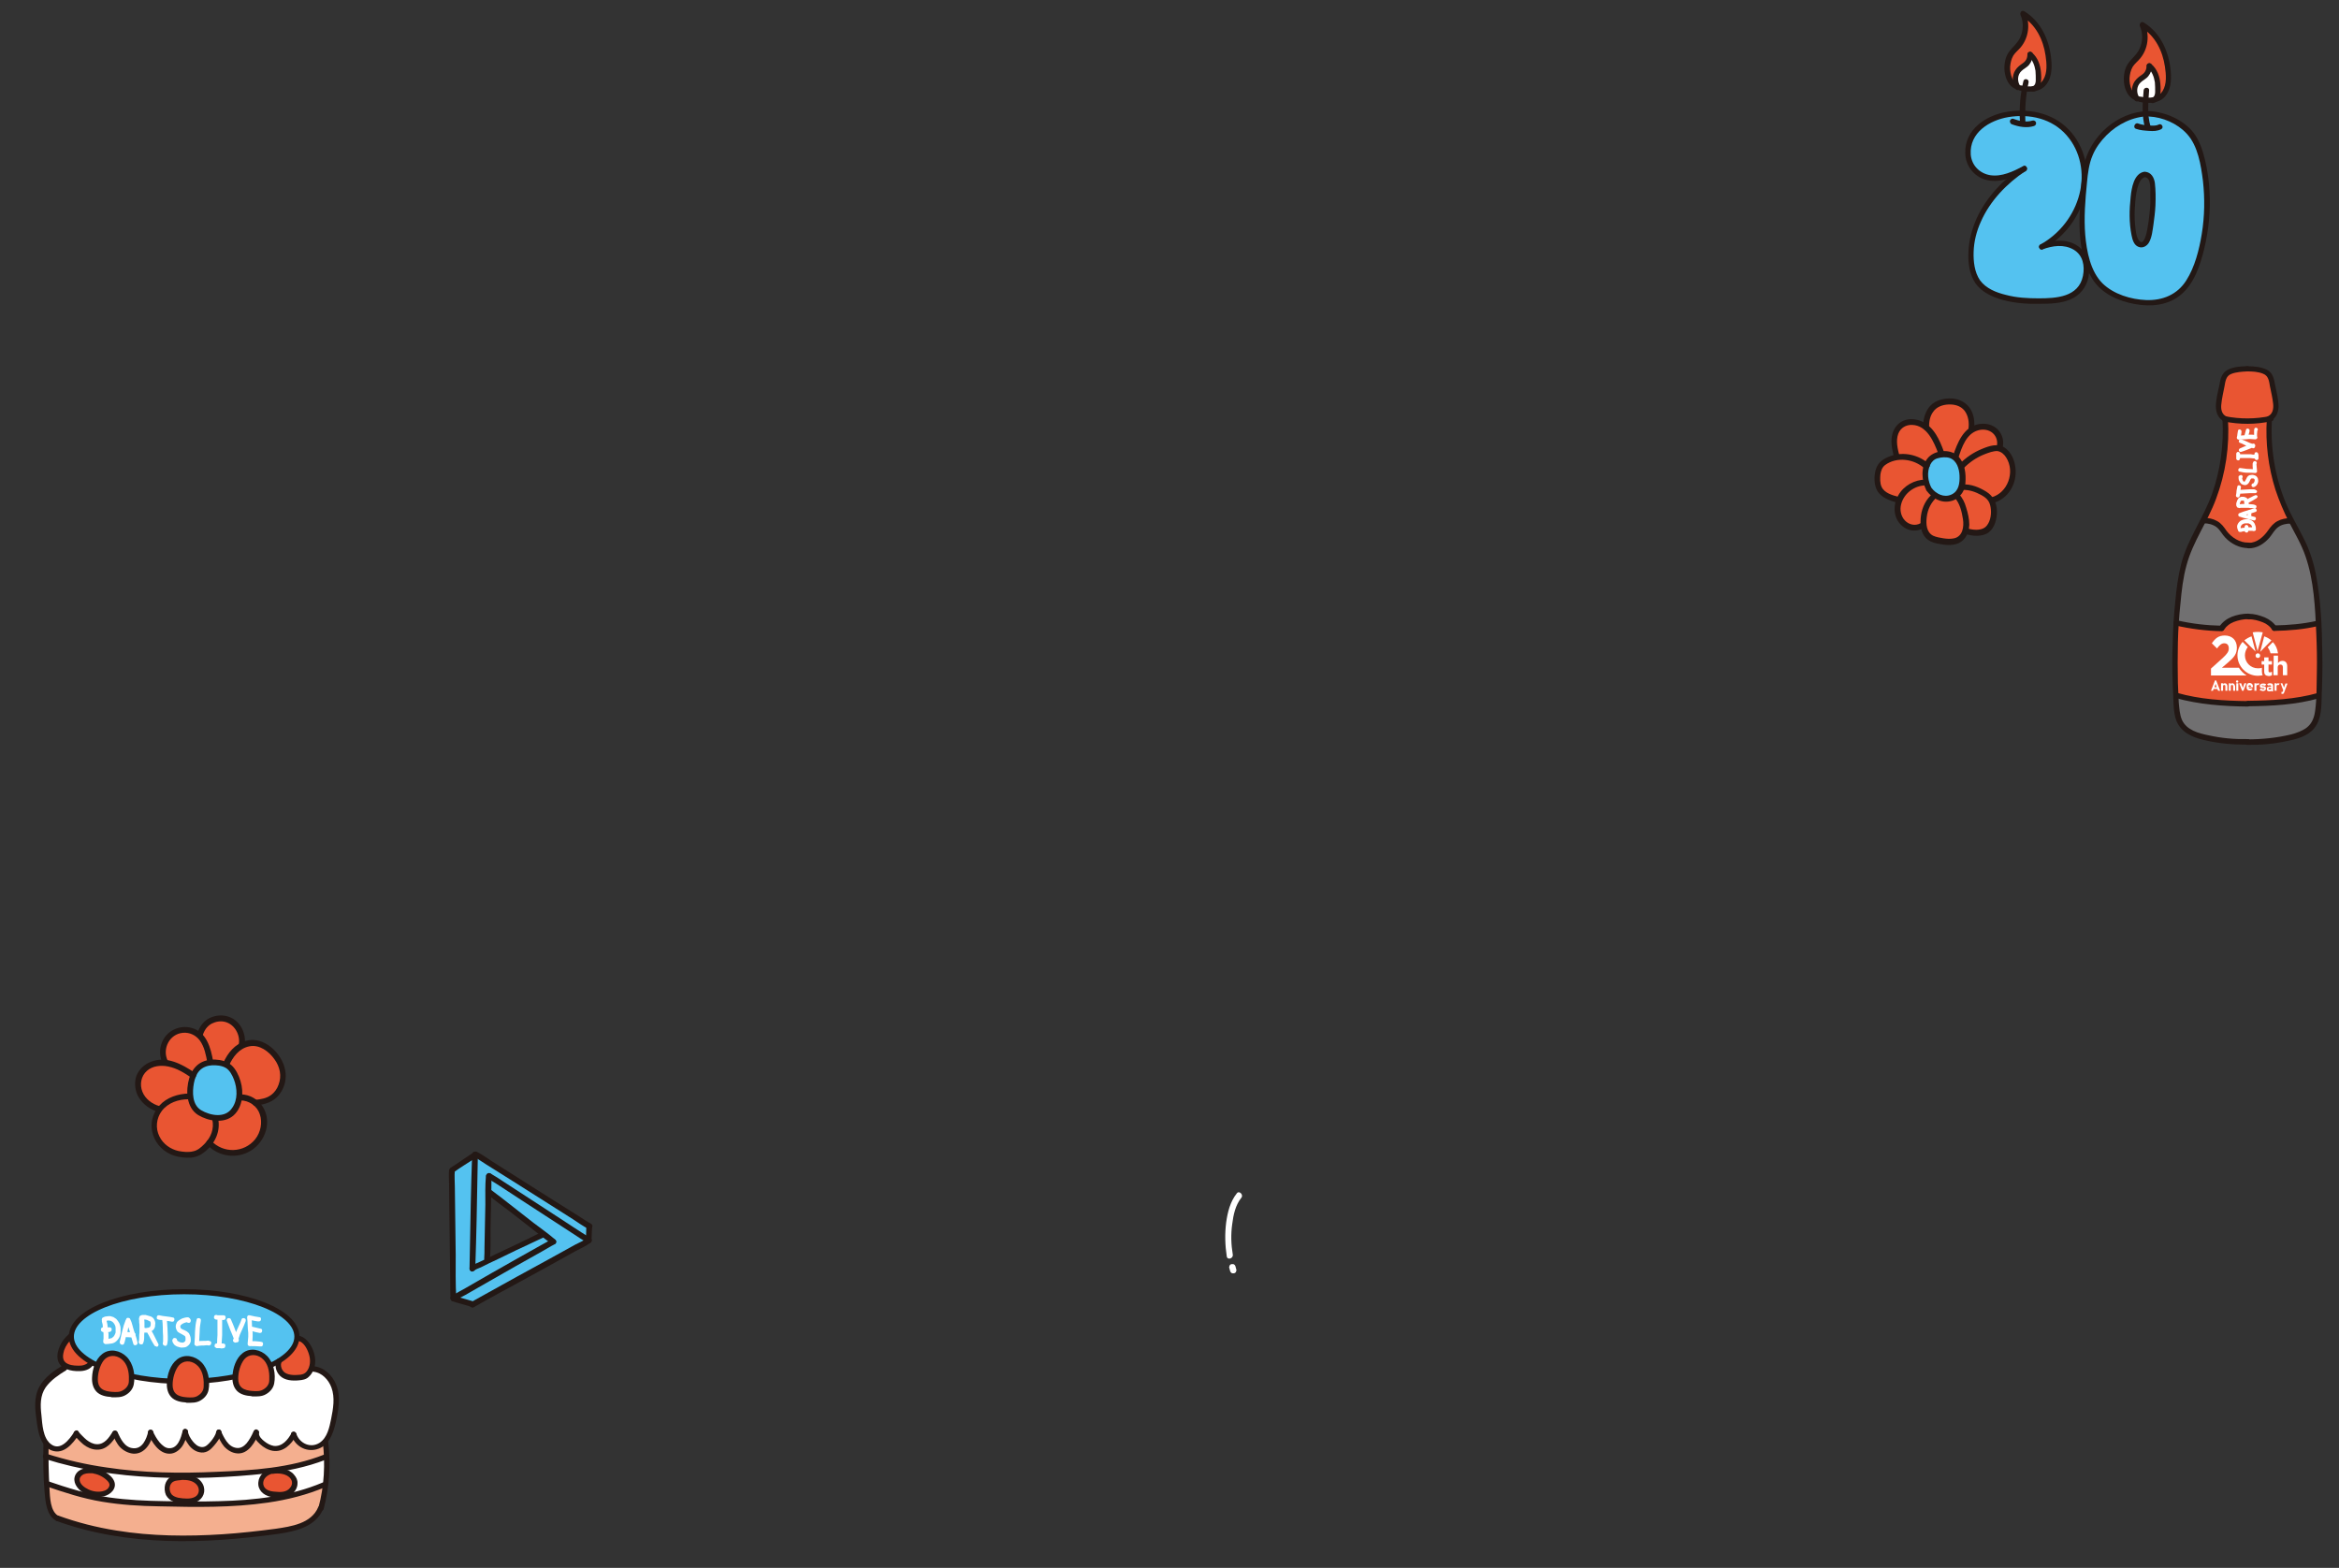 <?xml version="1.0" encoding="utf-8"?>
<!-- Generator: Adobe Illustrator 28.0.0, SVG Export Plug-In . SVG Version: 6.00 Build 0)  -->
<svg version="1.1" id="obj" xmlns="http://www.w3.org/2000/svg" xmlns:xlink="http://www.w3.org/1999/xlink" x="0px" y="0px"
	 viewBox="0 0 813 545" style="enable-background:new 0 0 813 545;" xml:space="preserve">
<rect x="0" y="0" width="813" height="545" fill="#333333" stroke="none"/>
<style type="text/css">
	.st0{fill:#FFFFFF;}
	.st1{fill:#E95532;}
	.st2{fill:#54C2F0;}
	.st3{fill:#231815;}
	.st4{fill:#F4AF8F;}
	.st5{fill:#FFFFFF;stroke:#FFFFFF;stroke-width:0.629;stroke-linecap:round;stroke-linejoin:round;stroke-miterlimit:10;}
	.st6{fill:none;stroke:#231815;stroke-width:1.767;stroke-miterlimit:10;}
	.st7{fill:#717071;}
</style>
<g>
	<g>
		<path class="st0" d="M429.9,414.8c-2.3,2.9-3.2,6.5-3.7,10.1c-0.5,3.9-0.4,7.9,0.2,11.8c0.2,1.4,2.3,0.8,2.1-0.6
			c-0.6-3.5-0.7-7.1-0.2-10.6c0.4-3.2,1.1-6.6,3.2-9.2C432.3,415.3,430.7,413.7,429.9,414.8L429.9,414.8z"/>
	</g>
</g>
<g>
	<g>
		<path class="st0" d="M427.3,440.8c0.1,0.4,0.2,0.7,0.3,1.1c0.1,0.3,0.3,0.5,0.5,0.6c0.1,0.1,0.3,0.1,0.4,0.1c0.1,0,0.3,0,0.4,0
			c0.1,0,0.2-0.1,0.3-0.1c0.2-0.1,0.3-0.2,0.4-0.4c0-0.1,0.1-0.2,0.1-0.3c0.1-0.2,0.1-0.4,0-0.6c-0.1-0.4-0.2-0.7-0.3-1.1
			c-0.1-0.3-0.3-0.5-0.5-0.6c-0.1-0.1-0.3-0.1-0.4-0.1c-0.1,0-0.3,0-0.4,0c-0.1,0-0.2,0.1-0.3,0.1c-0.2,0.1-0.3,0.2-0.4,0.4
			c0,0.1-0.1,0.2-0.1,0.3C427.2,440.5,427.2,440.6,427.3,440.8L427.3,440.8z"/>
	</g>
</g>
<g>
	<path class="st1" d="M55.2,386c0,0-4.9,7.5,2.7,13.6s15-1.8,15-1.8s8.6,7.9,15.9,0.2c7.2-7.7,0.2-14.3,0.2-14.3s13.6-1.1,7.9-15.1
		c0,0-5.2-8.5-12.7-4.8c0,0,0.5-8.4-5.9-9.5c-6.3-1.1-9,5.8-9,5.8s-4.8-4.3-9.8-0.6s-1.9,10.2-1.9,10.2s-8.6-0.7-9.5,5.3
		S51.1,384.9,55.2,386z"/>
	<path class="st2" d="M75.5,369.3c0,0-8.3-1.5-9.2,7.9c-0.9,9.4,4.4,10.4,7.2,11.3c2.9,0.9,8.6,1.1,9.7-7.2
		C84.3,372.9,78.6,369.3,75.5,369.3z"/>
	<g>
		<g>
			<g>
				<path class="st3" d="M69.9,385.9c-3.1-1.9-3.1-6.2-2.5-9.4c0.3-1.5,0.8-3.1,1.9-4.3c1.1-1.2,2.7-1.8,4.3-1.9
					c1.6-0.1,3.5,0.1,4.9,0.9c1.4,0.9,2.2,2.5,2.8,4c1.2,3.1,1.4,7.1-0.6,9.9C78.3,388.8,73.1,387.8,69.9,385.9
					c-1.1-0.7-2.1,1.1-1,1.7c3.5,2.1,8.9,3.1,12.3,0.1c3.2-2.9,3.6-8,2.4-11.9c-0.6-2-1.6-4.1-3.1-5.5c-1.6-1.4-3.7-1.9-5.7-2
					c-2-0.1-4.2,0.4-5.8,1.6c-1.6,1.2-2.6,2.9-3.2,4.8c-1.3,4.3-1.1,10.3,3.1,12.9C70,388.3,71,386.6,69.9,385.9L69.9,385.9z"/>
			</g>
		</g>
		<g>
			<g>
				<path class="st3" d="M65.7,380.1c-3.8,0.1-7.7,1.3-10.3,4.2c-2.5,2.8-3.4,6.6-2.2,10.2c1.1,3.4,3.9,6.1,7.3,7.2
					c1.9,0.6,4,0.8,5.9,0.7c2-0.2,3.6-1,5.1-2.3c3.4-2.9,5.2-7,4.3-11.4c-0.3-1.3-2.2-0.7-2,0.5c0.7,3.2-0.5,6.2-2.8,8.5
					c-1.1,1.1-2.3,2.2-3.9,2.5c-1.6,0.4-3.4,0.2-5-0.1c-2.8-0.6-5.4-2.4-6.7-5.1c-1.4-2.8-1.1-6.2,0.8-8.8c2.2-2.9,5.8-4.1,9.3-4.1
					C67,382.1,67,380,65.7,380.1L65.7,380.1z"/>
			</g>
		</g>
		<g>
			<g>
				<path class="st3" d="M83.6,382.5c3,0,5.8,2,6.7,4.8c1,2.9,0.3,6.3-1.6,8.7c-3.9,4.8-11.1,5-15.3,0.5c-0.9-1-2.3,0.5-1.4,1.4
					c3.9,4.2,10.4,5.1,15.3,2c4.9-3.1,7.3-9.9,4.1-15.1c-1.7-2.7-4.6-4.4-7.8-4.4C82.3,380.5,82.3,382.5,83.6,382.5L83.6,382.5z"/>
			</g>
		</g>
		<g>
			<g>
				<path class="st3" d="M67.7,372.9c-4.4-3-9.9-6-15.3-3.8c-2.3,0.9-4.1,2.6-5,4.9c-0.8,2.4-0.5,5.2,0.8,7.4c1.5,2.5,4,4.3,6.8,5.1
					c1.3,0.4,1.8-1.6,0.5-2c-2.6-0.7-5-2.5-6-5c-1-2.5-0.5-5.5,1.6-7.3c1.9-1.7,4.8-2,7.3-1.5c3.1,0.6,5.8,2.3,8.4,4.1
					C67.8,375.4,68.8,373.6,67.7,372.9L67.7,372.9z"/>
			</g>
		</g>
		<g>
			<g>
				<path class="st3" d="M58.3,368.7c-2-4.1,0.6-9.3,5.3-9.7c2.3-0.2,4.4,0.8,5.8,2.6c1.7,2.3,2.2,5.2,2.7,7.9
					c0.2,1.3,2.2,0.7,2-0.5c-0.8-4.7-2.3-10.3-7.5-11.7c-4.3-1.2-8.9,1.1-10.4,5.3c-0.9,2.3-0.7,4.9,0.4,7.2
					C57.1,370.9,58.9,369.8,58.3,368.7L58.3,368.7z"/>
			</g>
		</g>
		<g>
			<g>
				<path class="st3" d="M79.5,370.6c1.4-3.2,3.6-6.2,7.2-6.9c3.5-0.7,6.8,1.8,8.7,4.5c1.9,2.6,2.6,5.8,1.4,8.9
					c-0.5,1.4-1.4,2.7-2.7,3.6c-1.5,1.1-3.4,1.4-5.3,1.6c-1.3,0.2-1.3,2.2,0,2c3.3-0.4,6.3-1.2,8.4-4c1.8-2.4,2.5-5.5,1.9-8.4
					c-1.1-5.9-7.5-11.9-13.7-10.1c-3.7,1.1-6.3,4.2-7.8,7.7C77.2,370.7,79,371.8,79.5,370.6L79.5,370.6z"/>
			</g>
		</g>
		<g>
			<g>
				<path class="st3" d="M70.4,360.1c0.5-1.8,1.5-3.4,3.2-4.3c1.4-0.7,3.1-1,4.6-0.6c3.3,0.8,5.4,4.5,4.8,7.8
					c-0.2,1.3,1.7,1.8,2,0.5c0.8-4.4-1.7-9.2-6.2-10.3c-2.1-0.5-4.3-0.2-6.2,0.8c-2.2,1.2-3.4,3.2-4.1,5.5
					C68.1,360.8,70,361.3,70.4,360.1L70.4,360.1z"/>
			</g>
		</g>
	</g>
</g>
<g>
	<path class="st1" d="M668.4,183.1c0,0,0.1,4.4,6.6,5.3c6.4,0.9,8-2.1,8.2-3.6c0,0,6.9,2.3,9-2.7c2.1-5,0.1-8.1,0.1-8.1
		s8.8-2.2,7.2-12c0,0-0.9-5.3-4.7-5.9c0,0,1.6-5.5-2.6-7.1c-4.2-1.6-6.9,0.5-6.9,0.5s1.7-9.7-7.5-9.9c-9.2-0.2-8.5,9.1-8.5,9.1
		s-4.5-4.2-9-0.1c-4.5,4.1-0.6,10.5-0.6,10.5s-6.9,0.3-7.1,6.8c-0.3,6.5,7.4,7.9,7.4,7.9s-1.7,5.2,1.8,8.3
		C665.2,185.3,668.4,183.1,668.4,183.1z"/>
	<path class="st2" d="M675.2,158c0,0,6.3-1.2,6.9,7.1s-5.9,8.6-5.9,8.6s-6.6-1-7.1-7.1C668.7,160.4,671.2,158.4,675.2,158z"/>
	<g>
		<g>
			<g>
				<path class="st3" d="M671.3,169.5c-1.2-2.3-1.6-5.4-0.4-7.9c0.5-1.1,1.4-2,2.6-2.3c1.3-0.4,2.9-0.5,4.2-0.1
					c2.5,0.9,3.3,3.8,3.4,6.1c0.1,2.6-0.2,5.4-2.8,6.6C675.7,173.1,672.9,171.7,671.3,169.5c-0.8-1-2.5,0-1.7,1
					c1.9,2.6,5,4.5,8.4,3.7c1.5-0.3,2.8-1.2,3.7-2.4c1.2-1.5,1.5-3.3,1.5-5.1c0.1-3.3-0.7-7-3.6-8.9c-2.8-1.8-7.5-1.1-9.6,1.5
					c-2.5,3.1-2.1,7.8-0.4,11.2C670.2,171.7,671.9,170.7,671.3,169.5L671.3,169.5z"/>
			</g>
		</g>
		<g>
			<g>
				<path class="st3" d="M671.9,171.5c-2.4,1.9-3.8,4.8-4.2,7.7c-0.4,2.9-0.2,6.5,2.4,8.4c1.2,0.9,2.7,1.3,4.2,1.5
					c1.6,0.3,3.2,0.5,4.8,0.2c3.4-0.5,5.3-3.5,5.4-6.9c0-2-0.5-4.1-1.1-6c-0.5-1.8-1.3-3.4-2.6-4.8c-0.9-0.9-2.3,0.5-1.4,1.4
					c1.8,1.9,2.5,4.9,2.9,7.5c0.4,2.6-0.1,5.9-3,6.6c-1.3,0.3-2.6,0.2-3.9,0c-1.2-0.2-2.4-0.4-3.5-0.9c-2.3-1.2-2.5-4-2.2-6.4
					c0.3-2.7,1.5-5.3,3.7-7.1C674.3,172.1,672.9,170.7,671.9,171.5L671.9,171.5z"/>
			</g>
		</g>
		<g>
			<g>
				<path class="st3" d="M669.4,166.7c-3.9,0-7.7,2.1-9.6,5.5c-2.1,3.7-1.7,8.6,2,11.1c2,1.4,4.6,1.5,6.7,0.3c1.1-0.6,0.1-2.4-1-1.7
					c-1.8,1-4,0.5-5.4-1c-1.4-1.5-1.8-3.7-1.3-5.6c1-3.9,4.7-6.6,8.7-6.6C670.7,168.7,670.7,166.7,669.4,166.7L669.4,166.7z"/>
			</g>
		</g>
		<g>
			<g>
				<path class="st3" d="M670.4,161.2c-3.5-3.1-8.7-4.3-13.2-2.7c-2.4,0.8-4.5,2.2-5.2,4.7c-0.7,2.3-0.7,5.6,0.7,7.7
					c1.5,2.2,4.2,3.1,6.6,3.8c1.3,0.3,1.8-1.6,0.5-2c-2.1-0.6-4.8-1.3-5.8-3.5c-0.6-1.3-0.5-3-0.4-4.3c0.2-1.3,0.6-2.5,1.7-3.3
					c4-2.9,9.9-2.1,13.5,1.1C670,163.5,671.4,162,670.4,161.2L670.4,161.2z"/>
			</g>
		</g>
		<g>
			<g>
				<path class="st3" d="M660.2,158.4c-0.6-2.4-1.3-5.1-0.4-7.6c0.8-2.1,2.7-3.2,4.9-3.1c5.1,0.2,7.5,5.9,9,9.9
					c0.4,1.2,2.4,0.7,2-0.5c-1.5-4.2-3.5-8.8-7.9-10.7c-1.9-0.8-4.2-1-6.1-0.2c-2,0.8-3.3,2.5-3.9,4.5c-0.8,2.7-0.1,5.5,0.5,8.2
					C658.6,160.2,660.6,159.7,660.2,158.4L660.2,158.4z"/>
			</g>
		</g>
		<g>
			<g>
				<path class="st3" d="M682.2,170.3c2.3-0.1,4.5,0.7,6.5,1.8c0.9,0.5,1.8,1.1,2.4,2c0.6,0.9,0.8,2,0.9,3c0.2,2-0.3,4.7-1.9,6.1
					c-1.7,1.4-4.6,1-6.5,0.4c-1.2-0.4-1.8,1.5-0.5,2c2.5,0.8,6,1.1,8.2-0.6c2.1-1.6,2.9-4.9,2.8-7.5c-0.1-2.8-1.3-5.1-3.7-6.6
					c-2.4-1.5-5.3-2.7-8.2-2.5C680.9,168.3,680.9,170.4,682.2,170.3L682.2,170.3z"/>
			</g>
		</g>
		<g>
			<g>
				<path class="st3" d="M682.4,162.9c2.1-2.2,4.6-3.9,7.4-5c1.3-0.5,3.1-1.2,4.5-1.1c1.3,0.2,2.3,1.1,3,2.2
					c3.2,5,0.6,12.4-5.2,13.9c-1.3,0.3-0.7,2.3,0.5,2c5.5-1.4,8.7-7,7.9-12.5c-0.3-2.6-1.5-5.3-3.7-6.8c-2.4-1.6-5.4-0.6-7.8,0.4
					c-3,1.2-5.8,3.1-8,5.4C680,162.4,681.5,163.9,682.4,162.9L682.4,162.9z"/>
			</g>
		</g>
		<g>
			<g>
				<path class="st3" d="M680.7,159.1c1.2-3.6,2.7-8.3,6.8-9.5c1.7-0.5,3.7-0.3,5.1,0.9c1.4,1.2,1.9,3.1,1.4,4.8
					c-0.4,1.2,1.6,1.8,2,0.5c0.7-2.2,0.1-4.7-1.5-6.4c-1.7-1.8-4.2-2.4-6.6-2c-5.4,0.9-7.6,6.6-9.1,11.2
					C678.3,159.8,680.3,160.4,680.7,159.1L680.7,159.1z"/>
			</g>
		</g>
		<g>
			<g>
				<path class="st3" d="M670.5,148.5c0-1.9,0.3-3.8,1.4-5.3c1.2-1.8,3.3-2.5,5.3-2.6c2.1-0.1,4.2,0.4,5.6,2.1
					c1.4,1.8,1.7,4.2,1.4,6.4c-0.1,0.5,0.1,1.1,0.7,1.2c0.5,0.1,1.2-0.2,1.2-0.7c0.4-2.8,0.1-5.7-1.6-8c-1.7-2.2-4.3-3.2-7.1-3.1
					c-2.7,0.1-5.4,1-7,3.2c-1.4,1.9-2,4.4-2,6.8C668.5,149.8,670.5,149.8,670.5,148.5L670.5,148.5z"/>
			</g>
		</g>
	</g>
</g>
<g>
	<path class="st2" d="M165.5,401.1l-8.9,5.3l1,44.8l6.8,2.5l40.5-22.1l0.1-5.3L165.5,401.1z M169.1,438.7l0.8-23.9l18.8,14.2
		L169.1,438.7z"/>
	<g>
		<g>
			<g>
				<path class="st3" d="M164.8,402.1c1.4,0.8,2.7,1.7,4.1,2.6c3.1,2,6.3,3.9,9.4,5.9c7,4.4,14,8.9,21,13.3c1.7,1.1,3.3,2.3,5.1,3.2
					c1.1,0.6,2.2-1.1,1-1.7c-1.4-0.8-2.7-1.7-4.1-2.6c-3.1-2-6.3-3.9-9.4-5.9c-7-4.4-14-8.9-21-13.3c-1.7-1.1-3.3-2.3-5.1-3.2
					C164.7,399.8,163.6,401.5,164.8,402.1L164.8,402.1z"/>
			</g>
		</g>
		<g>
			<g>
				<path class="st3" d="M164.1,401.3c-0.4,11.5-0.6,22.9-0.8,34.4c0,1.7-0.1,3.4-0.1,5.2c0,1.3,2,1.3,2,0
					c0.4-11.5,0.6-22.9,0.8-34.4c0-1.7,0.1-3.4,0.1-5.2C166.2,400,164.1,400,164.1,401.3L164.1,401.3z"/>
			</g>
		</g>
		<g>
			<g>
				<path class="st3" d="M157.7,407.5c2.2-1.6,4.5-3,6.8-4.5c0.4-0.3,0.9-0.6,1.3-0.9c0.4-0.3,0.4-1.1,0-1.4c-0.4-0.4-1-0.3-1.4,0
					c0.4-0.3,0,0-0.1,0.1c-0.2,0.1-0.4,0.3-0.6,0.4c-0.6,0.4-1.2,0.8-1.8,1.2c-1.3,0.9-2.7,1.8-4,2.7c-0.4,0.2-0.7,0.5-1.1,0.7
					c-0.4,0.3-0.7,0.9-0.4,1.4C156.6,407.6,157.3,407.8,157.7,407.5L157.7,407.5z"/>
			</g>
		</g>
		<g>
			<g>
				<path class="st3" d="M156.1,406.8c-0.2,1.5,0,3.2,0,4.7c0,3.5,0.1,7,0.1,10.4c0.1,7.9,0.2,15.7,0.3,23.6c0,1.9,0,3.9,0.1,5.8
					c0.1,1.3,2.1,1.3,2,0c-0.3-5-0.2-10.1-0.2-15.1c-0.1-7.9-0.2-15.7-0.3-23.6c0-1.9-0.2-3.9,0-5.8
					C158.3,405.5,156.3,405.5,156.1,406.8L156.1,406.8z"/>
			</g>
		</g>
		<g>
			<g>
				<path class="st3" d="M203.8,426.2c0,1.6-0.1,3.3-0.2,4.9c0,0.5,0.5,1,1,1c0.6,0,1-0.4,1-1c0-1.6,0.2-3.3,0.2-4.9
					c0-0.5-0.5-1-1-1C204.3,425.2,203.8,425.6,203.8,426.2L203.8,426.2z"/>
			</g>
		</g>
		<g>
			<g>
				<path class="st3" d="M169.5,409.6c4,2.4,7.9,5.1,11.8,7.6c6.1,4,12.2,7.9,18.3,11.9c1.5,1,3,2,4.6,2.9c1.1,0.7,2.1-1.1,1-1.7
					c-4-2.4-7.9-5.1-11.8-7.6c-6.1-4-12.2-7.9-18.3-11.9c-1.5-1-3-2-4.6-2.9C169.4,407.2,168.4,408.9,169.5,409.6L169.5,409.6z"/>
			</g>
		</g>
		<g>
			<g>
				<path class="st3" d="M168.9,408.8c-0.3,3.2-0.2,6.6-0.2,9.9c-0.1,5-0.2,9.9-0.3,14.9c0,1.3,0,2.6-0.1,3.9c-0.1,1.3,1.9,1.3,2,0
					c0.3-3.2,0.2-6.6,0.2-9.9c0.1-5,0.2-9.9,0.3-14.9c0-1.3,0-2.6,0.1-3.9C171.1,407.5,169,407.5,168.9,408.8L168.9,408.8z"/>
			</g>
		</g>
		<g>
			<g>
				<path class="st3" d="M169.7,415.3c2.4,2.1,5,3.9,7.5,5.8c3.8,3,7.7,6,11.5,9c0.9,0.7,1.9,1.4,2.9,2.2c1,0.8,2.4-0.6,1.4-1.4
					c-2.4-2.1-5-3.9-7.5-5.8c-3.8-3-7.7-6-11.5-9c-0.9-0.7-1.9-1.4-2.9-2.2C170.2,413,168.7,414.5,169.7,415.3L169.7,415.3z"/>
			</g>
		</g>
		<g>
			<g>
				<path class="st3" d="M164.6,441.8c0.7-0.6,1.7-0.9,2.6-1.3c1.9-1,3.9-1.9,5.8-2.8c4.3-2.1,8.6-4.2,13-6.2c1.1-0.5,2.1-1,3.2-1.5
					c1.2-0.6,0.1-2.3-1-1.7c-7.1,3.6-14.3,6.8-21.4,10.3c-1,0.5-2.3,0.9-3.2,1.6C162.6,440.8,163.6,442.6,164.6,441.8L164.6,441.8z"
					/>
			</g>
		</g>
		<g>
			<g>
				<path class="st3" d="M158.1,452.2c1.1-0.8,2.4-1.4,3.7-2.1c2.7-1.6,5.5-3.1,8.2-4.7c6.1-3.5,12.1-6.9,18.2-10.3
					c1.5-0.8,3-1.8,4.6-2.6c1.2-0.5,0.2-2.3-1-1.7c-1.3,0.6-2.5,1.4-3.7,2c-2.7,1.5-5.5,3.1-8.2,4.6c-6.1,3.4-12.1,6.9-18.2,10.4
					c-1.5,0.9-3.1,1.6-4.5,2.6C156,451.2,157.1,452.9,158.1,452.2L158.1,452.2z"/>
			</g>
		</g>
		<g>
			<g>
				<path class="st3" d="M157.1,452.2c0.5,0.2,1,0.4,1.4,0.5c0.7,0.2,1.4,0.4,2.1,0.6c0.7,0.2,1.4,0.4,2.1,0.6
					c0.3,0.1,0.5,0.2,0.8,0.3c0.1,0,0.2,0.1,0.3,0.1c0.2,0.1-0.3-0.1-0.1,0c0.5,0.3,1.1,0.1,1.4-0.4c0.3-0.5,0.1-1.1-0.4-1.4
					c-0.4-0.2-0.9-0.4-1.4-0.5c-0.7-0.2-1.4-0.4-2.1-0.6c-0.7-0.2-1.4-0.4-2.1-0.6c-0.3-0.1-0.5-0.2-0.8-0.3c-0.1,0-0.2-0.1-0.3-0.1
					c-0.3-0.1,0.2,0.1,0,0c-0.5-0.2-1.1-0.1-1.4,0.4C156.5,451.3,156.6,452,157.1,452.2L157.1,452.2z"/>
			</g>
		</g>
		<g>
			<g>
				<path class="st3" d="M204.2,430.3c-1.2,0.9-2.8,1.6-4.2,2.3c-3.2,1.8-6.4,3.5-9.6,5.3c-7.2,3.9-14.4,7.9-21.6,11.9
					c-1.2,0.7-2.4,1.3-3.6,2c-0.5,0.3-1.1,0.6-1.6,1c-1,0.9,0.5,2.3,1.4,1.4c-0.4,0.3,0,0,0.2-0.1c0.3-0.2,0.6-0.3,0.9-0.5
					c1-0.6,2-1.1,3-1.7c3.2-1.8,6.4-3.5,9.7-5.3c7.1-3.9,14.3-7.8,21.4-11.8c1.7-0.9,3.6-1.7,5.1-2.9
					C206.2,431.3,205.2,429.5,204.2,430.3L204.2,430.3z"/>
			</g>
		</g>
	</g>
</g>
<g>
	<g>
		<path class="st1" d="M701.1,30.3c0,0-3.8-2.8-3.3-8.6c0.5-5.8,9-5.7,5.9-16.2c0,0,8.1,3.6,8.5,14.8S708.7,31.5,701.1,30.3z"/>
		<path class="st0" d="M703.7,30.9c0,0-3.9-0.1-3.2-3.8s5.6-4.8,5.6-7.7c0,0,4.6,5.7,1.8,10.7C707.9,30.2,707.2,31.2,703.7,30.9z"/>
		<path class="st2" d="M702.8,39.2c0,0-19.5-0.4-18.8,14.4s19,5.1,19,5.1S685.1,71,685.1,86.6s10.2,16.6,10.2,16.6
			s11.3,3.2,21.7,0.9c10.4-2.3,8.3-12.5,7.5-15c-0.8-2.5-5.4-6-13.4-4.1c0,0,14.8-9.8,13.5-25.3C723.2,44.3,710.8,38.8,702.8,39.2z"
			/>
		<g>
			<g>
				<path class="st3" d="M703.2,57.8c-3.5,1.8-7.4,3.7-11.4,3.1c-3.7-0.6-6.5-3.4-6.8-7.2c-0.5-7.6,6.5-11.9,13.1-13
					c7.4-1.2,15.1,0.5,20.2,6.3c4.9,5.6,6.3,13.3,4.5,20.4c-1.9,7.5-6.9,13.9-13.6,17.6c-1.1,0.6-0.1,2.2,0.9,1.6
					c6.8-3.8,11.8-9.9,14.1-17.3c2.5-7.9,1.2-16.7-4.1-23.1c-5.5-6.6-13.9-8.6-22.1-7.4c-7.5,1.1-15.2,6.1-14.9,14.5
					c0.1,4.2,2.8,7.8,6.8,9.1c4.9,1.5,9.9-0.7,14.2-2.9C705.2,58.8,704.2,57.2,703.2,57.8L703.2,57.8z"/>
			</g>
		</g>
		<g>
			<g>
				<path class="st3" d="M703.2,57.8c-6.7,4.4-12.6,10.5-16,17.8c-1.7,3.7-2.8,7.7-3,11.9c-0.2,3.7,0.3,7.8,2.4,10.9
					c2.2,3.2,6,4.9,9.7,5.9c4.1,1.1,8.4,1.4,12.6,1.3c3.6,0,7.4-0.1,10.7-1.5c3.3-1.4,5.6-4.2,6.3-7.7c0.8-4.1-0.1-8.4-3.7-10.9
					c-3.8-2.6-8.6-2.1-12.8-0.6c-1.1,0.4-0.6,2.2,0.5,1.8c3.5-1.3,7.5-1.9,10.9,0.1c3.2,1.9,3.9,5.6,3.2,9.1
					c-1.5,7.4-9.3,7.8-15.4,7.8c-3.8,0-7.7-0.2-11.4-1.2c-3.3-0.8-6.9-2.2-9-5.1c-1.9-2.8-2.3-6.5-2.2-9.8c0.1-3.6,1-7.2,2.5-10.5
					c3.2-7.3,9-13.3,15.6-17.7C705.1,58.7,704.2,57.1,703.2,57.8L703.2,57.8z"/>
			</g>
		</g>
		<g>
			<g>
				<path class="st3" d="M704,42.4c-0.2-4.6,0.1-9.2,1.1-13.7c0.3-1.2-1.5-1.7-1.8-0.5c-1.1,4.6-1.5,9.4-1.2,14.2
					C702.2,43.6,704.1,43.6,704,42.4L704,42.4z"/>
			</g>
		</g>
		<g>
			<g>
				<path class="st3" d="M699.3,43.2c2.4,0.9,5.2,1.4,7.7,0.6c0.5-0.2,0.8-0.6,0.7-1.2c-0.1-0.5-0.7-0.8-1.2-0.7
					c-2.2,0.7-4.6,0.2-6.7-0.6c-0.5-0.2-1,0.2-1.2,0.7C698.6,42.6,698.9,43.1,699.3,43.2L699.3,43.2z"/>
			</g>
		</g>
		<g>
			<g>
				<path class="st3" d="M702.4,29.7c-2.9-0.4-3.8-4-3.7-6.5c0.1-1.3,0.4-2.7,1.1-3.9c0.7-1.1,1.8-1.9,2.6-2.9
					c2.8-3.4,3.3-8.1,1.6-12.1c-0.4,0.4-0.9,0.9-1.3,1.3c4.9,2.9,7.5,8.2,8.3,13.7c0.4,2.7,0.7,6-0.8,8.4c-1.7,2.7-4.8,2.6-7.6,2
					c-1.2-0.2-1.7,1.6-0.5,1.8c2.9,0.6,6.3,0.7,8.6-1.5c2.4-2.4,2.6-6,2.3-9.2c-0.6-6.7-3.5-13.3-9.4-16.9c-0.9-0.5-1.6,0.5-1.3,1.3
					c1.1,2.5,1,5.4-0.1,7.8c-1.1,2.5-3.6,3.9-4.7,6.4c-1.8,4.2-0.7,11.4,4.8,12C703.6,31.7,703.6,29.8,702.4,29.7L702.4,29.7z"/>
			</g>
		</g>
		<g>
			<g>
				<path class="st3" d="M702.2,29.9c-1.1-1.6-1-3.9,0.4-5.2c0.8-0.8,2-1.3,2.7-2.2c0.8-1,1.3-2.3,1.3-3.6c0-1.2-1.9-1.2-1.9,0
					c0,1.3-0.5,2.3-1.5,3c-1,0.7-2,1.4-2.7,2.5c-1.2,1.9-1.2,4.6,0.1,6.5C701.2,31.9,702.9,30.9,702.2,29.9L702.2,29.9z"/>
			</g>
		</g>
		<g>
			<g>
				<path class="st3" d="M705,19.5c1.5,1.3,2.2,3.2,2.5,5.1c0.1,1.1,0.1,2.2,0.1,3.3c0,0.8-0.2,1.8-1.1,2.1
					c-1.1,0.4-0.7,2.2,0.5,1.8c2.8-0.9,2.6-4.4,2.4-6.7c-0.2-2.5-1.1-5.1-3.1-6.8C705.5,17.4,704.1,18.7,705,19.5L705,19.5z"/>
			</g>
		</g>
	</g>
	<g>
		<path class="st1" d="M742.7,34.6c0,0-3.8-2.8-3.3-8.6c0.5-5.8,9-5.7,5.9-16.2c0,0,8.1,3.6,8.5,14.8S750.3,35.8,742.7,34.6z"/>
		<path class="st0" d="M745.2,35.2c0,0-3.9-0.1-3.2-3.8s5.6-4.8,5.6-7.7c0,0,4.6,5.7,1.8,10.7C749.5,34.5,748.8,35.5,745.2,35.2z"/>
		<path class="st2" d="M746.1,39.5c0,0-19.8,1.8-21.8,23.2c-2,21.4,1,27.6,1,27.6s2.2,13.9,20.3,15.2c18.1,1.3,20.9-23.8,20.9-23.8
			S773.7,39.4,746.1,39.5z M748.3,73.2C748,84,745,85.5,745,85.5s-4.4,1.8-4.1-11.7c0.4-13.5,4.7-13.1,4.7-13.1
			C747.8,60.9,748.7,62.4,748.3,73.2z"/>
		<g>
			<g>
				<path class="st3" d="M746.9,38.6c-10.9,0.1-20.7,8.9-22.7,19.5c-0.6,3.3-0.8,6.7-1,10c-0.2,3.3-0.4,6.7-0.4,10
					c0.1,6.4,1.1,13.4,4.5,18.9c3.2,5.1,9.1,7.7,14.8,8.7c5.5,1,11.5,0.5,16-3.3c4.6-3.9,6.6-10.1,8-15.7c1.6-6.6,2.3-13.4,1.9-20.1
					c-0.2-3.7-0.7-7.5-1.6-11.1c-0.8-3.3-1.9-6.6-3.9-9.3C758.9,41.6,752.7,38.9,746.9,38.6c-1.2-0.1-1.2,1.8,0,1.9
					c4.8,0.2,9.9,2.4,13.2,6c3.9,4.2,4.9,10.9,5.6,16.3c0.7,6.2,0.6,12.4-0.4,18.5c-0.9,5.5-2.4,11.5-5.4,16.2
					c-3.1,4.9-8.2,7-13.9,6.8c-5.3-0.2-11.3-2-15.2-5.8c-4.2-4.2-5.5-11.1-6-16.8c-0.5-6.1,0-12.2,0.6-18.2c0.3-3.3,0.7-6.6,2-9.6
					c1.1-2.6,2.8-4.9,4.8-6.9c3.9-3.9,9.2-6.5,14.7-6.6C748.1,40.5,748.1,38.6,746.9,38.6L746.9,38.6z"/>
			</g>
		</g>
		<g>
			<g>
				<path class="st3" d="M745.3,59.7c-3.6,0.6-4.4,5.7-4.7,8.6c-0.5,4.5-0.6,9.1,0.3,13.5c0.3,1.5,0.8,3.4,2.4,4
					c1.5,0.6,3-0.3,3.7-1.6c1-1.8,1.2-4.2,1.5-6.1c0.3-2.2,0.6-4.5,0.7-6.7c0.1-2.6,0.1-5.2-0.2-7.8c-0.3-2-1.3-3.7-3.4-3.9
					c-1.2-0.1-1.2,1.8,0,1.9c2.2,0.2,1.8,4.6,1.8,6.1c0.1,2,0,4-0.2,6c-0.2,2.2-0.5,4.3-0.9,6.4c-0.2,1-1.2,5.8-2.9,3.4
					c-1-1.4-1.1-3.9-1.3-5.6c-0.2-2.1-0.2-4.3,0-6.4c0.1-2,0.3-4.1,0.8-6c0.4-1.5,1.1-3.7,2.9-4C747,61.3,746.5,59.5,745.3,59.7
					L745.3,59.7z"/>
			</g>
		</g>
		<g>
			<g>
				<path class="st3" d="M742.5,44.8c1.4,0.5,3,0.6,4.5,0.7c1.4,0.1,2.9,0.1,4.2-0.6c1.1-0.6,0.1-2.2-0.9-1.6
					c-1,0.5-2.2,0.4-3.3,0.3c-1.3-0.1-2.6-0.2-3.9-0.7c-0.5-0.2-1,0.2-1.2,0.7C741.7,44.2,742,44.7,742.5,44.8L742.5,44.8z"/>
			</g>
		</g>
		<g>
			<g>
				<path class="st3" d="M747.5,44c-1.2-4.1-0.8-8.4-0.5-12.6c0.1-1.2-1.8-1.2-1.9,0c-0.4,4.4-0.7,8.8,0.5,13.1
					C746,45.6,747.8,45.1,747.5,44L747.5,44z"/>
			</g>
		</g>
		<g>
			<g>
				<path class="st3" d="M743.9,33.6c-2.9-0.4-3.8-4-3.7-6.5c0.1-1.3,0.4-2.7,1.1-3.9c0.7-1.1,1.8-1.9,2.6-2.9
					c2.8-3.4,3.3-8.1,1.6-12.1c-0.4,0.4-0.9,0.9-1.3,1.3c4.9,2.9,7.5,8.2,8.3,13.7c0.4,2.7,0.7,6-0.8,8.4c-1.7,2.7-4.8,2.6-7.6,2
					c-1.2-0.2-1.7,1.6-0.5,1.8c2.9,0.6,6.3,0.7,8.6-1.5c2.4-2.4,2.6-6,2.3-9.2c-0.6-6.7-3.5-13.3-9.4-16.9c-0.9-0.5-1.6,0.5-1.3,1.3
					c1.1,2.5,1,5.4-0.1,7.8c-1.1,2.5-3.6,3.9-4.7,6.4c-1.8,4.2-0.7,11.4,4.8,12C745.1,35.7,745.1,33.8,743.9,33.6L743.9,33.6z"/>
			</g>
		</g>
		<g>
			<g>
				<path class="st3" d="M743.6,33.9c-1.1-1.6-1-3.9,0.4-5.2c0.8-0.8,2-1.3,2.7-2.2c0.8-1,1.3-2.3,1.3-3.6c0-1.2-1.9-1.2-1.9,0
					c0,1.3-0.5,2.3-1.5,3c-1,0.7-2,1.4-2.7,2.5c-1.2,1.9-1.2,4.6,0.1,6.5C742.7,35.8,744.3,34.9,743.6,33.9L743.6,33.9z"/>
			</g>
		</g>
		<g>
			<g>
				<path class="st3" d="M746.5,23.5c1.5,1.3,2.2,3.2,2.5,5.1c0.1,1.1,0.1,2.2,0.1,3.3c0,0.8-0.2,1.8-1.1,2.1
					c-1.1,0.4-0.7,2.2,0.5,1.8c2.8-0.9,2.6-4.4,2.4-6.7c-0.2-2.5-1.1-5.1-3.1-6.8C746.9,21.3,745.6,22.7,746.5,23.5L746.5,23.5z"/>
			</g>
		</g>
	</g>
</g>
<g>
	<path class="st2" d="M33.6,474.7c0,0,1.7-4.3,6.1-4.2c4.4,0.1,6.1,6.5,6,8c0,0,9.9,1.7,13.1,1.6c0,0-0.1-7.5,6.3-7.6
		c6.4-0.1,6.5,7.5,6.5,7.5s7.6-0.3,10-1.4c0,0,0.1-8.1,5.9-8.3c5.8-0.2,6.3,4.5,6.3,4.5s8.9-2.6,9.2-10.9s-18.7-12.5-18.7-12.5
		s-10.1-2.8-21.6-2.5c-11.5,0.2-23.5,2.9-27.2,4.9c0,0-11.7,4.1-11.3,10.8S33.6,474.7,33.6,474.7z"/>
	<path class="st4" d="M16,502.4c0,0,1.3,1.4,4,1.2c2.6-0.2,5.9-3.9,6.4-5.1c0,0,3,4.2,7.1,4.6s6.5-4.8,6.5-4.8s1.8,6,6.5,6.3
		s5.8-6.3,5.8-6.3s2.5,5.7,6.2,6.1c3.8,0.4,5.6-6.2,5.6-6.2s2.7,5.9,6.2,6.1c3.5,0.2,5.8-6.2,5.8-6.2s2.3,6.1,6.7,6.5
		c4.4,0.4,6.1-6,6.1-6s2.5,4.5,6.6,5c4.2,0.5,6.3-4.6,6.3-4.6s2.5,4.2,6.1,4.3s5-2,5-2s1.2,3.4,0.2,13.5S110.9,526,109,528
		c-1.8,2-9.7,4.2-9.7,4.2s-20.5,2.8-35.4,2.7c-14.9-0.1-24.7-1.9-34.5-4c-9.8-2.2-11.3-3.7-12.4-6.5S16,502.4,16,502.4z"/>
	<path class="st0" d="M16,506.4c0,0,16.7,6.5,49.3,6.5s48-6.4,48-6.4s0.4,6.2-0.4,9.5c0,0-12.1,7.2-47.8,7.2s-48.7-7.2-48.7-7.2
		L16,506.4z"/>
	<path class="st0" d="M22.7,475c0,0-9.3,3.9-9.5,10.9c-0.1,7,1.8,14,1.8,14s0.8,3.2,4.3,3.7s7-5.1,7-5.1s2.7,4.1,7.1,4.6
		s6.5-4.8,6.5-4.8s1.8,6.1,6.5,6.3s5.8-6.3,5.8-6.3s1.8,5.5,6.2,6.1s5.6-6.2,5.6-6.2s2.4,5.9,6.2,6.1s5.8-6.2,5.8-6.2
		s1.9,6.4,6.7,6.5c4.8,0.1,6.1-6,6.1-6s2.1,4.8,6.6,5c4.6,0.1,6.3-4.6,6.3-4.6s1,3.8,6.1,4.3s7-5,8.1-8.9c1.1-3.9,1.9-10.3-0.4-14.1
		c-2.3-3.8-7-4.6-7-4.6s-0.3,2.6-4.7,3.3c-4.4,0.6-6-1-6.6-2.2c-0.6-1.2-0.9-3.1-0.9-3.1l-2.4,1.2c0,0,3.1,8.5-4.1,9.6
		c-7.2,1.1-8.4-3.5-8.1-5.8l-10,1.4c0,0,1.7,6.7-6.5,6.8s-6.4-6.7-6.4-6.7s-9.5-0.8-13.1-1.6c0,0,1,7-6.9,6.5s-5.9-6.4-5.6-8.1
		c0.2-1.7,0.4-2.1,0.4-2.1l-1.8-1.1C31.8,473.6,29.9,477.2,22.7,475z"/>
	<path class="st1" d="M32.9,511.1c0,0-6.9-0.6-6.3,3.7c0.6,4.3,6.5,4.8,6.5,4.8s5.6,0.3,5.7-3.2C39,512.9,32.9,511.1,32.9,511.1z"/>
	<path class="st1" d="M64.3,513.4c0,0-6.1-0.9-6.2,4.6c-0.1,5.4,9.5,3.9,10.6,3.3c1.1-0.6,2-0.6,1.7-3.5S67.7,513.4,64.3,513.4z"/>
	<path class="st1" d="M96.8,511.3c0,0-6.2-0.4-6.2,4.5c0,4.9,6.9,3.9,6.9,3.9s4.8,0.7,5-3.8S96.8,511.3,96.8,511.3z"/>
	<path class="st1" d="M31.8,473.6c0,0-0.4,3-6.8,1.8s-4-5.6-3.7-6.7c0.3-1,3.1-4.3,3.1-4.3s0.5,3.6,3.1,6.1S31.8,473.6,31.8,473.6z"
		/>
	<path class="st1" d="M103.3,465.3c0,0,5.4,0.7,5.4,7.9S101,479,101,479s-5.9-1.1-4.5-5.5c0,0,3.4-1.9,5.1-4.1
		S103.3,465.3,103.3,465.3z"/>
	<g>
		<path class="st5" d="M36.7,466.9c-0.1,0-0.1,0-0.2-0.1c-0.1,0-0.1-0.1-0.2-0.1c-0.1-0.1-0.1-0.2-0.1-0.3c0-0.1,0-0.2,0-0.4
			l0.1-0.7v-1.7l-0.1-0.9c-0.1,0-0.3,0-0.4,0c-0.1,0-0.2-0.1-0.3-0.2c-0.1-0.1-0.1-0.1-0.1-0.2c0-0.1,0-0.2,0-0.2l0.1-0.3
			c0.1-0.1,0.1-0.1,0.2-0.1c0.1,0,0.2,0,0.3,0l0.1,0.1l0-0.1c0-0.4-0.1-0.9-0.1-1.3c-0.1-0.4-0.2-0.8-0.3-1.2l0.1-0.2
			c-0.1-0.1-0.1-0.1-0.1-0.2c0-0.1,0-0.1,0-0.2l0.1-0.3c0.4-0.2,0.8-0.4,1.2-0.4c0.4-0.1,0.8-0.1,1.3-0.1c0.3,0.1,0.7,0.2,1,0.3
			c0.3,0.2,0.6,0.4,0.9,0.6c0.4,0.4,0.7,0.9,1,1.4c0.2,0.5,0.4,1.1,0.4,1.6v1.7c-0.1,0.4-0.2,0.9-0.4,1.3c-0.2,0.4-0.5,0.8-0.8,1.1
			c-0.5,0.5-1,0.8-1.7,0.9C37.9,466.8,37.3,466.9,36.7,466.9z M39.1,465.3c0.2-0.1,0.3-0.3,0.5-0.4c0.1-0.1,0.3-0.3,0.4-0.5
			c0.1-0.2,0.2-0.4,0.3-0.6c0.1-0.2,0.1-0.4,0.2-0.6v-1.6c0-0.4-0.1-0.8-0.3-1.2c-0.2-0.4-0.4-0.7-0.8-1.1c-0.3-0.2-0.6-0.4-0.9-0.5
			c-0.3-0.1-0.7-0.1-1.1-0.1l-0.7,0.2l0,0.1c0.1,0.4,0.2,0.9,0.3,1.3c0.1,0.5,0.1,0.9,0.1,1.4h0.5l0.5,0l0.3,0.1
			c0.1,0.1,0.1,0.1,0.1,0.2c0,0.1,0,0.2,0,0.2l-0.1,0.3c-0.2,0.1-0.3,0.2-0.5,0.2c-0.2,0-0.4,0-0.6,0v0.4l0.1,0.5v1.7l-0.1,0.4h0.4
			c0.3,0,0.5-0.1,0.8-0.2C38.6,465.6,38.9,465.5,39.1,465.3z"/>
		<path class="st5" d="M47,467.3l-0.3-0.1c-0.1-0.4-0.3-0.9-0.4-1.3c-0.1-0.5-0.3-0.9-0.4-1.3c-0.4,0-0.8-0.1-1.2-0.1
			c-0.4,0-0.8,0-1.2-0.1c-0.1,0.4-0.2,0.9-0.3,1.3c-0.1,0.4-0.2,0.9-0.4,1.3c-0.1,0.1-0.1,0.1-0.2,0.1c-0.1,0-0.2,0-0.2,0l-0.3-0.1
			c0-0.1-0.1-0.1-0.1-0.2c0-0.1,0-0.1-0.1-0.2c0.3-1.3,0.6-2.6,0.9-3.9c0.3-1.3,0.7-2.6,1.2-3.8h0.1c0-0.1,0-0.1,0-0.2
			c0-0.1,0.1-0.1,0.1-0.2c0.1-0.1,0.1-0.1,0.2-0.1c0.1,0,0.2,0,0.2,0l0.3,0.1c0.4,0.8,0.7,1.6,0.9,2.5c0.2,0.9,0.5,1.7,0.8,2.6
			l0.1,0c0.1,0.1,0.1,0.1,0.1,0.2c0,0.1,0,0.2,0,0.2l0,0.2c0.1,0.4,0.3,0.8,0.4,1.3c0.1,0.4,0.2,0.9,0.3,1.3l-0.1,0.3
			c-0.1,0.1-0.1,0.1-0.2,0.1C47.2,467.3,47.1,467.3,47,467.3z M45.6,463.4L45.6,463.4c-0.2-0.6-0.3-1.1-0.5-1.6
			c-0.1-0.5-0.3-1-0.5-1.5c-0.2,0.5-0.3,1-0.4,1.5c-0.1,0.5-0.2,1-0.3,1.5L45.6,463.4z"/>
		<path class="st5" d="M54.3,467.7l-0.3-0.1c-0.5-0.8-1-1.6-1.4-2.4c-0.4-0.8-0.8-1.6-1.3-2.4c-0.2,0.1-0.3,0.1-0.5,0.1
			c-0.2,0-0.3,0-0.5,0l-0.4-0.1c-0.1,0.7-0.1,1.4-0.1,2.1c0,0.7-0.1,1.4-0.4,2c-0.1,0.1-0.1,0.1-0.2,0.1c-0.1,0-0.2,0-0.2,0
			l-0.3-0.1c-0.1-0.1-0.1-0.1-0.1-0.2c0-0.1,0-0.1-0.1-0.2c0.2-0.5,0.2-1.1,0.2-1.6c0-0.6,0-1.1,0.1-1.7V461c0-0.4,0-0.9-0.1-1.3
			c0-0.4,0-0.9-0.1-1.3l0.1-0.2l0-0.2l0.1-0.3c0.1-0.1,0.2-0.1,0.3-0.2c0.1,0,0.2-0.1,0.3-0.1h1.2c0.5,0.1,0.9,0.3,1.4,0.4
			c0.5,0.1,0.9,0.4,1.2,0.8c0.2,0.3,0.3,0.6,0.4,0.9c0.1,0.3,0.1,0.7,0,1c0,0.3,0,0.5-0.1,0.8c-0.1,0.2-0.2,0.5-0.4,0.7
			c-0.1,0.1-0.3,0.2-0.4,0.3c-0.1,0.1-0.3,0.2-0.4,0.2v0.1c0.5,0.8,0.9,1.6,1.3,2.4c0.4,0.8,0.8,1.6,1.2,2.4l-0.1,0.3
			c-0.1,0.1-0.1,0.1-0.2,0.1C54.5,467.7,54.4,467.8,54.3,467.7z M52.3,461.5c0.1,0,0.1-0.1,0.1-0.1s0.1-0.1,0.1-0.2
			c0.1-0.2,0.2-0.5,0.2-0.7c0-0.3,0-0.5,0-0.8c-0.1-0.1-0.1-0.2-0.1-0.3c0-0.1-0.1-0.2-0.2-0.3c-0.4-0.2-0.8-0.4-1.2-0.6
			c-0.4-0.1-0.9-0.2-1.4-0.1v0.2c0.1,0.5,0.1,1,0.1,1.6c0,0.5,0,1,0,1.6c0.2,0,0.4,0.1,0.5,0.1c0.2,0.1,0.4,0.1,0.6,0
			c0.2,0,0.5-0.1,0.7-0.1C51.9,461.7,52.1,461.6,52.3,461.5z"/>
		<path class="st5" d="M57.4,467.5c-0.1,0-0.1,0-0.2-0.1c-0.1,0-0.1-0.1-0.2-0.1c-0.1-0.1-0.1-0.1-0.1-0.2c0-0.1,0-0.2,0-0.2
			c0-0.2,0.1-0.4,0.1-0.6c0-0.2,0-0.4,0-0.6v-1.3c-0.1-1-0.1-2-0.1-2.9c0-1-0.1-2-0.2-2.9c-0.3-0.1-0.6-0.1-0.9-0.1
			c-0.3,0-0.6-0.1-0.9-0.2c-0.1-0.1-0.1-0.1-0.1-0.2c0-0.1,0-0.2,0-0.2l0.1-0.3c0.1-0.1,0.1-0.1,0.2-0.1c0.1,0,0.2,0,0.2,0
			c0.8,0.2,1.6,0.3,2.5,0.4c0.8,0.1,1.6,0.2,2.4,0.4c0.1,0.1,0.1,0.1,0.1,0.2c0,0.1,0,0.2,0,0.2l-0.1,0.3c-0.1,0.1-0.1,0.1-0.2,0.1
			c-0.1,0-0.2,0-0.3,0c-0.3-0.1-0.7-0.1-1-0.2c-0.3,0-0.7-0.1-1-0.1v0.1c0.1,0.9,0.1,1.9,0.2,2.8c0,1,0.1,1.9,0.1,2.8v1.3
			c0,0.3-0.1,0.5-0.1,0.8c0,0.3-0.1,0.5-0.2,0.8c-0.1,0.1-0.1,0.1-0.2,0.1C57.5,467.5,57.5,467.5,57.4,467.5z"/>
		<path class="st5" d="M62.9,468.1c-0.4-0.1-0.8-0.2-1.1-0.3c-0.3-0.1-0.7-0.3-1-0.6c-0.1-0.2-0.3-0.4-0.4-0.6
			c-0.1-0.2-0.2-0.4-0.2-0.7c0-0.1,0-0.1,0.1-0.2c0-0.1,0.1-0.1,0.1-0.2c0.1-0.1,0.1-0.1,0.2-0.1c0.1,0,0.2,0,0.2,0l0.3,0.1
			c0.1,0.2,0.1,0.3,0.2,0.5c0,0.2,0.1,0.3,0.3,0.4c0.3,0.2,0.7,0.4,1,0.5c0.4,0.1,0.7,0.1,1.1,0.1c0.2-0.1,0.3-0.1,0.4-0.2
			c0.1-0.1,0.3-0.2,0.4-0.3c0.2-0.2,0.3-0.5,0.3-0.7c0-0.3,0-0.5,0-0.8c0-0.2-0.1-0.3-0.1-0.5c-0.1-0.2-0.2-0.3-0.3-0.4
			c-0.4-0.2-0.8-0.5-1.2-0.7c-0.4-0.2-0.8-0.4-1.2-0.7c-0.2-0.2-0.3-0.5-0.4-0.7c-0.1-0.2-0.2-0.5-0.2-0.8c0-0.3,0-0.5,0.1-0.8
			c0.1-0.2,0.2-0.5,0.3-0.7c0.5-0.5,1-0.8,1.6-1.1c0.6-0.2,1.2-0.4,1.9-0.4c0.1,0,0.1,0,0.2,0.1c0.1,0,0.1,0.1,0.2,0.1
			c0.1,0.1,0.1,0.2,0.2,0.3c0.1,0.1,0.1,0.2,0.1,0.4l-0.1,0.3c-0.1,0.1-0.1,0.1-0.2,0.1c-0.1,0-0.2,0-0.2,0l-0.3-0.1l-0.1-0.1h-0.3
			c-0.4,0.1-0.8,0.2-1.2,0.4c-0.4,0.2-0.7,0.4-1,0.7c-0.1,0.1-0.1,0.3-0.2,0.4c0,0.1-0.1,0.3,0,0.5c0,0.1,0.1,0.2,0.1,0.4
			c0.1,0.1,0.1,0.2,0.2,0.3c0.4,0.3,0.9,0.5,1.4,0.7c0.5,0.2,0.9,0.5,1.3,0.9c0.2,0.4,0.4,0.8,0.5,1.2c0.1,0.4,0.1,0.9,0.1,1.3
			c0,0.2-0.1,0.4-0.2,0.6c-0.1,0.2-0.2,0.4-0.4,0.6c-0.3,0.3-0.7,0.6-1.1,0.7C63.8,468.1,63.3,468.1,62.9,468.1z"/>
		<path class="st5" d="M68.4,467.6c-0.1,0-0.1,0-0.2-0.1c-0.1,0-0.1-0.1-0.2-0.1c-0.1-0.1-0.1-0.1-0.1-0.2c0-0.1,0-0.2,0-0.2
			c0.1-1.4,0.2-2.8,0.2-4.2c0.1-1.4,0.2-2.8,0.6-4.2c0.1-0.1,0.1-0.1,0.2-0.1c0.1,0,0.2,0,0.2,0l0.3,0.1c0.1,0.1,0.1,0.1,0.1,0.2
			c0,0.1,0,0.2,0,0.3c-0.2,1.2-0.4,2.4-0.4,3.7c-0.1,1.2-0.1,2.5-0.2,3.7H69c0.6-0.1,1.1-0.1,1.7-0.1c0.6,0,1.1,0,1.7-0.1
			c0.1,0.1,0.2,0.1,0.3,0.1c0.1,0,0.2,0.1,0.3,0.1c0.1,0.1,0.1,0.1,0.1,0.2c0,0.1,0,0.2,0,0.2l-0.1,0.3c-0.1,0.1-0.1,0.1-0.2,0.1
			c-0.1,0-0.1,0-0.2,0.1c-0.1,0-0.3-0.1-0.4-0.1c-0.1,0-0.3,0-0.5,0c-0.6,0.1-1.1,0.1-1.7,0.1C69.5,467.4,68.9,467.5,68.4,467.6z"/>
		<path class="st5" d="M77,468.4l-0.6-0.1h-1c-0.1,0-0.1,0-0.2-0.1c-0.1,0-0.1-0.1-0.2-0.1c-0.1-0.1-0.1-0.1-0.1-0.2s0-0.2,0-0.2
			l0.1-0.3c0.1-0.1,0.2-0.1,0.3-0.1c0.1,0,0.2,0,0.4,0c0.1-0.5,0.1-1.1,0.1-1.6c0-0.5,0.1-1.1,0.1-1.6v-5.3l0-0.4
			c-0.2,0-0.4,0-0.6,0c-0.2,0-0.4-0.1-0.5-0.2c-0.1-0.1-0.1-0.1-0.1-0.2c0-0.1,0-0.2,0-0.2l0.1-0.3c0.1-0.1,0.1-0.1,0.2-0.1
			c0.1,0,0.2,0,0.3,0c0.2,0.1,0.3,0.1,0.5,0.1c0.2,0,0.4,0,0.6,0h1.3l0.3,0.1c0.1,0.1,0.1,0.1,0.1,0.2s0,0.2,0,0.3l-0.1,0.3
			c-0.2,0.1-0.3,0.2-0.5,0.1c-0.2,0-0.4,0-0.6,0v0.3l0,0v5.3c0,0.5-0.1,1.1-0.1,1.6c0,0.5-0.1,1.1-0.1,1.6c0.2,0,0.4,0,0.6,0
			c0.2,0,0.4,0,0.6,0.1c0.1,0.1,0.1,0.1,0.1,0.2s0,0.2,0,0.3l-0.1,0.3c-0.1,0.1-0.3,0.2-0.4,0.1C77.3,468.4,77.2,468.4,77,468.4z"/>
		<path class="st5" d="M81.8,466.4c-0.1,0-0.1,0-0.2-0.1c-0.1,0-0.1-0.1-0.2-0.1c-0.1-0.1-0.1-0.1-0.1-0.2c0-0.1,0-0.2,0-0.2
			l0.3-0.5c-0.4-1-0.8-2.1-1.3-3.2c-0.4-1.1-0.8-2.1-1.2-3.2l0.1-0.3c0.1-0.1,0.1-0.1,0.2-0.1c0.1,0,0.2,0,0.2,0l0.3,0.1
			c0.4,0.8,0.7,1.7,1.1,2.6c0.3,0.9,0.7,1.7,1,2.6h0.1c0.3-0.9,0.7-1.7,1.1-2.6c0.4-0.8,0.8-1.7,1.1-2.6c0.1-0.1,0.1-0.1,0.2-0.1
			c0.1,0,0.2,0,0.2,0l0.3,0.1c0.1,0.1,0.1,0.1,0.1,0.2c0,0.1,0,0.2,0,0.3c-0.4,1-0.8,2.1-1.3,3.1c-0.5,1-0.9,2-1.2,3.1
			c0,0.1,0.1,0.2,0.1,0.3c0,0.1,0,0.2,0,0.3l-0.1,0.3c-0.1,0.1-0.3,0.1-0.4,0.1C82.1,466.3,81.9,466.3,81.8,466.4z"/>
		<path class="st5" d="M90.4,467.7l-1.8-0.1h-1.2l-0.2-0.1c-0.1,0.1-0.1,0.1-0.2,0.1c-0.1,0-0.1,0-0.2,0l-0.3-0.1
			c-0.1-0.1-0.1-0.2-0.1-0.3c0-0.1,0-0.2,0-0.3l0.2-2.2v-1.4c-0.1-0.9-0.2-1.8-0.2-2.7s-0.1-1.8-0.2-2.7l0.1-0.3
			c0.1-0.1,0.1-0.1,0.2-0.1c0.1,0,0.2,0,0.2,0c0.6,0.1,1.2,0.3,1.8,0.4c0.6,0.1,1.2,0.2,1.8,0.3c0.1,0.1,0.1,0.1,0.1,0.2
			c0,0.1,0,0.2,0,0.2l-0.1,0.3c-0.1,0.1-0.2,0.1-0.3,0.1c-0.1,0-0.2,0-0.4,0c-0.4-0.1-0.8-0.1-1.2-0.2s-0.8-0.2-1.2-0.2v0.4l0.1,2.4
			c0.6,0.1,1.1,0.3,1.7,0.4c0.6,0.1,1.1,0.3,1.7,0.4c0.1,0.1,0.1,0.1,0.1,0.2c0,0.1,0,0.2,0,0.2l-0.1,0.3c-0.1,0.1-0.1,0.1-0.2,0.1
			c-0.1,0-0.2,0-0.3,0c-0.5-0.1-0.9-0.2-1.4-0.3c-0.5-0.1-0.9-0.3-1.4-0.4l0,0.1l0.1,0.8v1.4l-0.1,1.9h1.2c0.4,0,0.8,0.1,1.2,0.1
			c0.4,0,0.8,0.1,1.2,0.2c0.1,0.1,0.1,0.1,0.1,0.2c0,0.1,0,0.2,0,0.3l-0.1,0.3c-0.1,0.1-0.2,0.1-0.3,0.1
			C90.6,467.7,90.5,467.7,90.4,467.7z"/>
	</g>
	<ellipse class="st6" cx="64" cy="464.6" rx="39.2" ry="15.6"/>
	<g>
		<g>
			<path class="st3" d="M23.9,463.8c-1.3,1.1-2.3,2.4-3,3.9c-0.7,1.5-1.2,3.3-0.8,5c0.7,3.2,4.7,4,7.5,3.9c1.7,0,3.5-0.5,4.6-1.9
				c0.8-0.9-0.5-2.2-1.3-1.3c-1,1.1-2.5,1.4-3.9,1.3c-1.4,0-3.1-0.2-4.2-1.1c-1.3-1.1-0.9-2.9-0.5-4.3c0.6-1.6,1.6-3,2.9-4.1
				C26.2,464.3,24.8,463,23.9,463.8L23.9,463.8z"/>
		</g>
	</g>
	<g>
		<g>
			<path class="st3" d="M103.5,466.1c2.1,0.2,3.4,3,3.9,4.7c0.6,1.9,0.5,4.3-0.8,5.9c-0.7,0.9-1.8,1.2-2.9,1.2
				c-1.1,0.1-2.3,0.1-3.4-0.2c-1-0.3-1.7-0.7-2.2-1.6c-0.4-0.7-0.6-1.7-0.3-2.5c0.5-1.1-1.1-2-1.6-0.9c-0.9,1.8-0.3,4.1,1.1,5.5
				c1.7,1.7,4.4,1.8,6.6,1.6c1.2-0.1,2.5-0.3,3.4-1.2c0.8-0.7,1.4-1.7,1.8-2.7c0.8-2.1,0.5-4.6-0.3-6.6c-0.9-2.3-2.7-4.8-5.4-5.1
				C102.3,464.1,102.3,466,103.5,466.1L103.5,466.1z"/>
		</g>
	</g>
	<g>
		<g>
			<path class="st3" d="M22,474.5c-3.2,1.9-6.5,4.2-8.3,7.5c-2.1,3.8-1.5,8.3-0.9,12.4c0.5,3.6,1.3,8.3,5.2,9.8
				c4.2,1.5,7.3-2.4,9.3-5.4c0.7-1-1-2-1.6-0.9c-1.6,2.5-4.8,6.7-8.1,4c-2.7-2.1-2.9-6.9-3.2-10c-0.4-3.4-0.5-6.8,1.5-9.7
				c1.8-2.5,4.5-4.3,7.1-5.9C24,475.5,23.1,473.9,22,474.5L22,474.5z"/>
		</g>
	</g>
	<g>
		<g>
			<path class="st3" d="M25.7,498.6c0.4,0.7,1,1.2,1.5,1.8c0.6,0.6,1.2,1.2,1.8,1.7c1.3,1,2.9,1.8,4.7,1.8c3.3,0.1,5.4-2.6,7-5.2
				c0.7-1-1-2-1.6-0.9c-1.2,1.9-2.8,4.3-5.4,4.2c-1.3,0-2.6-0.7-3.6-1.5c-0.5-0.4-1-0.9-1.5-1.4c-0.4-0.5-1-0.9-1.3-1.5
				C26.8,496.6,25.2,497.6,25.7,498.6L25.7,498.6z"/>
		</g>
	</g>
	<g>
		<g>
			<path class="st3" d="M39.1,498.7c0.8,1.5,1.5,3.2,2.7,4.4c1.2,1.2,2.9,2.1,4.7,2.2c3.9,0.1,6.1-3.8,6.8-7.1
				c0.3-1.2-1.6-1.7-1.8-0.5c-0.6,2.5-2,6-5.2,5.7c-3-0.2-4.4-3.3-5.5-5.7C40.2,496.7,38.5,497.6,39.1,498.7L39.1,498.7z"/>
		</g>
	</g>
	<g>
		<g>
			<path class="st3" d="M51.5,498.4c1.3,2.9,3.8,7,7.5,6.9c1.7,0,3.2-1.1,4.2-2.4c1.1-1.5,1.6-3.3,2.1-5c0.3-1.2-1.5-1.7-1.8-0.5
				c-0.6,2.3-1.6,6.1-4.7,6c-1.3,0-2.4-1-3.3-2c-1-1.2-1.8-2.6-2.4-4c-0.2-0.5-0.9-0.6-1.3-0.3C51.4,497.4,51.3,498,51.5,498.4
				L51.5,498.4z"/>
		</g>
	</g>
	<g>
		<g>
			<path class="st3" d="M63.5,497.9c0.2,1.6,1.3,3.2,2.2,4.5c1.1,1.4,2.6,2.4,4.4,2.5c1.9,0.1,3.2-1.1,4.3-2.4
				c1.1-1.3,2.2-2.7,2.6-4.4c0.3-1.2-1.6-1.7-1.8-0.5c-0.3,1.3-1.1,2.4-1.9,3.4c-0.9,1-1.8,2.1-3.2,2c-1.3-0.1-2.3-1-3.1-2
				c-0.8-1-1.6-2.3-1.7-3.6c-0.1-0.5-0.7-0.8-1.2-0.7C63.6,496.9,63.4,497.4,63.5,497.9L63.5,497.9z"/>
		</g>
	</g>
	<g>
		<g>
			<path class="st3" d="M75.3,498.3c0.8,1.6,1.5,3.2,2.6,4.5c1.2,1.3,2.8,2.3,4.6,2.4c3.9,0.3,6.3-4.1,7.5-7.1
				c0.2-0.5-0.2-1-0.7-1.2c-0.5-0.2-1,0.2-1.2,0.7c-0.6,1.4-1.4,2.9-2.4,4.1c-0.9,1-2,1.8-3.5,1.6c-3-0.4-4.3-3.6-5.5-6
				C76.4,496.3,74.8,497.2,75.3,498.3L75.3,498.3z"/>
		</g>
	</g>
	<g>
		<g>
			<path class="st3" d="M88.2,497.9c-0.2,1.7,1.1,3.1,2.2,4.1c1.2,1.1,2.7,2,4.4,2.3c3.7,0.6,6.5-2.3,8.1-5.2c0.6-1.1-1-2-1.6-0.9
				c-1.2,2.2-3.2,4.7-6.1,4.4c-1.2-0.2-2.3-0.8-3.3-1.6c-0.9-0.7-2-1.7-1.9-3c0.1-0.5-0.5-0.9-0.9-0.9
				C88.6,496.9,88.3,497.4,88.2,497.9L88.2,497.9z"/>
		</g>
	</g>
	<g>
		<g>
			<path class="st3" d="M101.2,498.8c1.3,3.7,4.9,6,8.8,5c4.2-1.1,5.7-5.2,6.6-8.9c1-4.4,2-9.4,0.2-13.7c-1.4-3.3-4.2-6-7.9-6.3
				c-1.2-0.1-1.2,1.8,0,1.9c3,0.3,5.3,2.8,6.3,5.5c1.3,3.5,0.6,7.4-0.1,10.9c-0.6,2.9-1.3,6.5-4,8.3c-3.1,2-6.9,0.3-8.1-3.1
				C102.6,497.1,100.8,497.6,101.2,498.8L101.2,498.8z"/>
		</g>
	</g>
	<g>
		<g>
			<path class="st3" d="M15.1,501.7c-0.1,5.7-0.1,11.4,0.4,17c0.3,3.4,0.7,8.1,4,9.9c1.1,0.6,2-1,0.9-1.6c-3-1.6-3-6.6-3.2-9.6
				c-0.3-5.2-0.4-10.5-0.3-15.7C17,500.5,15.1,500.5,15.1,501.7L15.1,501.7z"/>
		</g>
	</g>
	<g>
		<g>
			<path class="st3" d="M19.7,528.7c24.6,8.9,51.3,8,76.8,4.5c6.2-0.9,13.2-2.4,15.9-8.8c0.5-1.1-1.3-1.6-1.8-0.5
				c-2.4,5.7-9.4,6.7-14.8,7.5c-6.1,0.8-12.3,1.5-18.4,1.9c-12.3,0.8-24.8,0.7-37-1.3c-6.9-1.1-13.6-2.8-20.2-5.2
				C19.1,526.5,18.6,528.3,19.7,528.7L19.7,528.7z"/>
		</g>
	</g>
	<g>
		<g>
			<path class="st3" d="M112.2,501.3c0.9,7.5,0.5,15.3-1.5,22.7c-0.3,1.2,1.5,1.7,1.8,0.5c2-7.5,2.5-15.5,1.6-23.2
				C113.9,500.1,112,500.1,112.2,501.3L112.2,501.3z"/>
		</g>
	</g>
	<g>
		<g>
			<path class="st3" d="M15.6,507.1c12.3,3.9,25.1,5.8,38,6.4c12.9,0.6,26,0.1,38.8-1.3c7.1-0.8,14.1-2.2,20.8-4.8
				c1.1-0.4,0.6-2.3-0.5-1.8c-11.8,4.7-24.9,5.5-37.4,6c-12.7,0.6-25.6,0.4-38.2-1.5c-7.1-1-14.1-2.6-21-4.8
				C14.9,505,14.4,506.8,15.6,507.1L15.6,507.1z"/>
		</g>
	</g>
	<g>
		<g>
			<path class="st3" d="M16,516.6c6.4,2.2,12.8,4.3,19.5,5.4c6.6,1.1,13.2,1.5,19.9,1.6c12.5,0.3,25.3,0.5,37.7-1.3
				c6.9-1,13.6-2.7,20-5.4c1.1-0.5,0.2-2.1-0.9-1.6c-11.3,4.8-23.8,6.2-36,6.5c-6.3,0.2-12.6,0.1-18.9,0c-6.5-0.1-13-0.4-19.4-1.3
				c-7.4-1.1-14.4-3.3-21.4-5.7C15.4,514.4,14.9,516.2,16,516.6L16,516.6z"/>
		</g>
	</g>
	<g>
		<g>
			<path class="st3" d="M32.7,510.2c-2.4-0.1-5.3,0.1-6.5,2.5c-1.1,2.3,0.5,4.7,2.5,6c2.1,1.3,5,1.9,7.4,1.4
				c2.3-0.5,4.6-2.7,3.6-5.2c-0.5-1.3-1.7-2.3-2.8-3c-1.2-0.8-2.5-1.4-3.9-1.6c-0.5-0.1-1,0.1-1.2,0.7c-0.1,0.4,0.1,1.1,0.7,1.2
				c1.8,0.3,3.5,1.2,4.8,2.5c0.6,0.6,1,1.3,0.6,2.1c-0.3,0.7-1,1.2-1.7,1.4c-1.7,0.6-3.9,0.3-5.5-0.5c-1.3-0.6-3.2-1.9-3-3.6
				c0.1-0.8,0.8-1.4,1.5-1.7c1.1-0.4,2.3-0.3,3.4-0.3C33.9,512.2,33.9,510.3,32.7,510.2L32.7,510.2z"/>
		</g>
	</g>
	<g>
		<g>
			<path class="st3" d="M63.1,512.5c-1.2,0.2-2.5,0.2-3.7,0.8c-1,0.6-1.7,1.6-2,2.7c-0.3,1.2-0.2,2.6,0.3,3.7
				c0.6,1.1,1.6,1.9,2.7,2.3c1.2,0.5,2.5,0.6,3.8,0.7c1.4,0.1,2.8,0,4-0.6c2.5-1.1,3.5-3.8,2.3-6.2c-1.4-2.7-4.5-3.4-7.3-3.4
				c-1.2,0-1.2,1.9,0,1.9c1.9,0,3.8,0.2,5.1,1.6c1.2,1.3,1.1,3.4-0.5,4.3c-0.9,0.5-1.9,0.6-2.8,0.6c-1,0-2.1-0.1-3.1-0.3
				c-0.8-0.2-1.6-0.5-2.2-1.1c-0.6-0.7-0.8-1.7-0.7-2.5c0.1-0.8,0.5-1.6,1.3-2c0.9-0.5,2.1-0.4,3.1-0.6c0.5-0.1,0.8-0.7,0.7-1.2
				C64.1,512.6,63.6,512.4,63.1,512.5L63.1,512.5z"/>
		</g>
	</g>
	<g>
		<g>
			<path class="st3" d="M94.4,510.5c-2.4,0.5-4.4,2.3-4.6,4.7c-0.3,2.7,1.8,4.6,4.3,5.1c2.5,0.4,5.6,0.5,7.6-1.2
				c1-0.8,1.7-2.1,1.7-3.4c0.1-1.2-0.4-2.2-1.2-3.1C100.5,510.5,97.1,510,94.4,510.5c-1.2,0.2-0.7,2,0.5,1.8
				c1.7-0.3,3.9-0.1,5.3,0.9c1.4,1,1.8,2.6,0.6,4c-1.3,1.6-3.4,1.5-5.3,1.3c-1.6-0.1-3.7-0.6-4-2.6c-0.2-2,1.5-3.3,3.3-3.7
				C96.1,512.1,95.6,510.3,94.4,510.5L94.4,510.5z"/>
		</g>
	</g>
	<path class="st1" d="M39.5,484.9c0,0-6.6,0.2-6.7-5.4c-0.1-5.6,3.2-9.2,6.9-9c3.7,0.2,6.1,4.8,6,9.5
		C45.6,484.7,39.5,484.9,39.5,484.9z"/>
	<path class="st1" d="M65.7,487c0,0-6.6,0.2-6.7-5.4c-0.1-5.6,3.2-9.2,6.9-9c3.7,0.2,6.1,4.8,6,9.5C71.7,486.8,65.7,487,65.7,487z"
		/>
	<path class="st1" d="M88.4,484.6c0,0-6.6,0.2-6.7-5.4c-0.1-5.6,3.2-9.2,6.9-9c3.7,0.2,6.1,4.8,6,9.5
		C94.5,484.4,88.4,484.6,88.4,484.6z"/>
	<g>
		<g>
			<path class="st3" d="M64.9,485.7c-1.2-0.1-2.6-0.3-3.6-1.1c-1-0.8-1.3-2-1.3-3.2c0-2.2,0.7-4.9,2.1-6.7c1.6-1.9,4.2-1.9,6.1-0.4
				c2.1,1.6,2.7,4.5,2.6,7.1c0,0.7,0,1.5-0.4,2.1c-0.3,0.6-0.8,1.1-1.4,1.5C67.8,485.9,66.4,485.8,64.9,485.7c-1.2,0-1.2,1.8,0,1.9
				c1.7,0,3.3,0.1,4.8-0.8c1.4-0.8,2.5-2.1,2.8-3.7c0.6-3.2-0.1-7.2-2.5-9.6c-2.2-2.2-5.8-3-8.4-1c-2.4,1.8-3.5,5.3-3.6,8.2
				c-0.1,1.8,0.3,3.6,1.5,4.9c1.3,1.4,3.4,1.8,5.2,1.9C66.1,487.7,66.1,485.8,64.9,485.7L64.9,485.7z"/>
		</g>
	</g>
	<g>
		<g>
			<path class="st3" d="M38.9,483.8c-1.2-0.1-2.6-0.3-3.6-1.1c-1-0.8-1.3-2-1.3-3.2c0-2.2,0.7-4.9,2.1-6.7c1.6-1.9,4.2-1.9,6.1-0.4
				c2.1,1.6,2.7,4.5,2.6,7.1c0,0.7,0,1.5-0.4,2.1c-0.3,0.6-0.8,1.1-1.4,1.5C41.7,484,40.4,483.9,38.9,483.8c-1.2,0-1.2,1.8,0,1.9
				c1.7,0,3.3,0.1,4.8-0.8c1.4-0.8,2.5-2.1,2.8-3.7c0.6-3.2-0.1-7.2-2.5-9.6c-2.2-2.2-5.8-3-8.4-1c-2.4,1.8-3.5,5.3-3.6,8.2
				c-0.1,1.8,0.3,3.6,1.5,4.9c1.3,1.4,3.4,1.8,5.2,1.9C40.1,485.8,40.1,483.9,38.9,483.8L38.9,483.8z"/>
		</g>
	</g>
	<g>
		<g>
			<path class="st3" d="M87.7,483.5c-1.2-0.1-2.6-0.3-3.6-1.1c-1-0.8-1.3-2-1.3-3.2c0-2.2,0.7-4.9,2.1-6.7c1.6-1.9,4.2-1.9,6.1-0.4
				c2.1,1.6,2.7,4.5,2.6,7.1c0,0.7,0,1.5-0.4,2.1c-0.3,0.6-0.8,1.1-1.4,1.5C90.5,483.7,89.2,483.6,87.7,483.5c-1.2,0-1.2,1.8,0,1.9
				c1.7,0,3.3,0.1,4.8-0.8c1.4-0.8,2.5-2.1,2.8-3.7c0.6-3.2-0.1-7.2-2.5-9.6c-2.2-2.2-5.8-3-8.4-1c-2.4,1.8-3.5,5.3-3.6,8.2
				c-0.1,1.8,0.3,3.6,1.5,4.9c1.3,1.4,3.4,1.8,5.2,1.9C88.9,485.5,88.9,483.6,87.7,483.5L87.7,483.5z"/>
		</g>
	</g>
</g>
<g>
	<path class="st7" d="M765.7,181c0,0,4.5,0.1,6.5,2.5c2,2.4,4.2,6.3,9.6,6.3c5.4,0,6.8-6.4,9.6-7.6c2.8-1.2,5-1.6,5-1.6
		s4.7,7.3,7.6,17.8s2.3,36.8,2.1,41.6s1,13-6.7,15.7c-7.7,2.8-15.9,2.4-20.7,2.2c-4.9-0.1-19.3-0.8-21.8-8.4s0.1-45.9,1.6-51.6
		S765.7,181,765.7,181z"/>
	<path class="st1" d="M773.8,129.6c0,0,2.6-2,8.7-1.5s7.2,3.7,7.2,3.7s2.2,7.6,1.5,10.2s-2.6,3.9-2.6,3.9s0.4,15,2,20.5
		c1.7,5.5,5.7,14.1,5.7,14.1s-4.3,0.6-5.8,2.4c-1.5,1.8-3.1,6.5-9.6,6.8c-6.5,0.3-8-6.6-10.3-7.7c-2.3-1.1-5-1.2-5-1.2
		s6.3-13.5,7.2-19.7c0.8-6.2,0.5-15.7,0.5-15.7s-2.8-2.8-2.6-5S773.8,129.6,773.8,129.6z"/>
	<path class="st1" d="M756.4,216.5l15.8,1.9c0,0,3.5-4.4,10-4c6.4,0.4,8.3,4,8.3,4l15.5-1.7l-0.1,25.2c0,0-11,2.8-24.5,3
		c-13.5,0.3-25.3-3.1-25.3-3.1L756.4,216.5z"/>
	<g>
		<path class="st5" d="M783.8,184c0,0,0,0.1,0,0.1c0,0.1,0,0.1-0.1,0.1c-0.1,0-0.1,0.1-0.2,0.1c-0.1,0-0.1,0-0.2,0l-0.4-0.1h-1.1
			l-0.6,0c0,0.1,0,0.2,0,0.3c0,0.1-0.1,0.2-0.1,0.2c0,0-0.1,0.1-0.1,0.1c-0.1,0-0.1,0-0.2,0l-0.2-0.1c0,0-0.1-0.1-0.1-0.1
			s0-0.1,0-0.2l0-0.1l0,0c-0.3,0-0.6,0.1-0.8,0.1c-0.3,0-0.5,0.1-0.8,0.2l-0.1-0.1c0,0-0.1,0.1-0.1,0.1c0,0-0.1,0-0.2,0l-0.2-0.1
			c-0.1-0.2-0.2-0.5-0.3-0.8c-0.1-0.3-0.1-0.5-0.1-0.8c0-0.2,0.1-0.4,0.2-0.6c0.1-0.2,0.2-0.4,0.4-0.6c0.3-0.3,0.5-0.5,0.9-0.6
			c0.3-0.2,0.7-0.2,1-0.3h1.1c0.3,0,0.5,0.1,0.8,0.3c0.3,0.1,0.5,0.3,0.7,0.5c0.3,0.3,0.5,0.7,0.6,1.1
			C783.8,183.2,783.8,183.6,783.8,184z M782.8,182.4c-0.1-0.1-0.2-0.2-0.3-0.3c-0.1-0.1-0.2-0.2-0.3-0.2c-0.1-0.1-0.2-0.1-0.4-0.2
			c-0.1-0.1-0.3-0.1-0.4-0.1h-1c-0.3,0-0.5,0.1-0.8,0.2c-0.3,0.1-0.5,0.3-0.7,0.5c-0.1,0.2-0.3,0.4-0.3,0.6
			c-0.1,0.2-0.1,0.4-0.1,0.7l0.1,0.4l0.1,0c0.3-0.1,0.6-0.2,0.9-0.2c0.3,0,0.6-0.1,0.9-0.1v-0.3l0-0.3l0.1-0.2c0,0,0.1-0.1,0.1-0.1
			c0.1,0,0.1,0,0.2,0l0.2,0.1c0.1,0.1,0.1,0.2,0.1,0.3c0,0.1,0,0.3,0,0.4h0.2l0.3,0h1.1l0.3,0v-0.3c0-0.2,0-0.3-0.1-0.5
			C783,182.7,782.9,182.6,782.8,182.4z"/>
		<path class="st5" d="M784.1,177.4l-0.1,0.2c-0.3,0.1-0.6,0.2-0.9,0.3c-0.3,0.1-0.6,0.2-0.9,0.3c0,0.2,0,0.5,0,0.7
			c0,0.2,0,0.5-0.1,0.7c0.3,0.1,0.6,0.1,0.8,0.2c0.3,0.1,0.5,0.1,0.8,0.2c0,0,0.1,0.1,0.1,0.1s0,0.1,0,0.2l-0.1,0.2
			c0,0-0.1,0-0.1,0.1c0,0-0.1,0-0.1,0c-0.8-0.2-1.6-0.4-2.5-0.6c-0.8-0.2-1.6-0.4-2.4-0.7v0c0,0-0.1,0-0.1,0c0,0-0.1,0-0.1-0.1
			c0,0-0.1-0.1-0.1-0.1s0-0.1,0-0.2l0.1-0.2c0.5-0.2,1-0.4,1.6-0.6c0.6-0.2,1.1-0.3,1.7-0.5l0,0c0,0,0.1-0.1,0.1-0.1
			c0.1,0,0.1,0,0.2,0l0.1,0c0.3-0.1,0.5-0.2,0.8-0.3c0.3-0.1,0.6-0.1,0.8-0.2l0.2,0.1c0,0,0.1,0.1,0.1,0.1S784.1,177.3,784.1,177.4z
			 M781.6,178.3L781.6,178.3c-0.4,0.1-0.7,0.2-1,0.3c-0.3,0.1-0.6,0.2-1,0.3c0.3,0.1,0.6,0.2,1,0.3c0.3,0.1,0.7,0.2,1,0.2
			L781.6,178.3z"/>
		<path class="st5" d="M784.3,172.7l-0.1,0.2c-0.5,0.3-1,0.6-1.5,0.9c-0.5,0.3-1,0.5-1.5,0.8c0,0.1,0.1,0.2,0.1,0.3
			c0,0.1,0,0.2,0,0.3l-0.1,0.3c0.4,0,0.9,0.1,1.4,0.1c0.5,0,0.9,0.1,1.3,0.3c0,0,0.1,0.1,0.1,0.1s0,0.1,0,0.2l-0.1,0.2
			c0,0-0.1,0.1-0.1,0.1c0,0-0.1,0-0.1,0c-0.3-0.1-0.7-0.2-1-0.2c-0.4,0-0.7,0-1.1-0.1H780c-0.3,0-0.6,0-0.8,0c-0.3,0-0.6,0-0.8,0.1
			l-0.2-0.1l-0.2,0l-0.2-0.1c0-0.1-0.1-0.1-0.1-0.2c0-0.1,0-0.1-0.1-0.2V175c0.1-0.3,0.2-0.6,0.3-0.9c0.1-0.3,0.3-0.5,0.5-0.8
			c0.2-0.1,0.4-0.2,0.6-0.3c0.2,0,0.4,0,0.7,0c0.2,0,0.3,0,0.5,0.1c0.2,0.1,0.3,0.1,0.5,0.2c0.1,0.1,0.1,0.2,0.2,0.3
			c0.1,0.1,0.1,0.2,0.1,0.3h0.1c0.5-0.3,1-0.6,1.5-0.8c0.5-0.3,1-0.5,1.5-0.7l0.2,0.1c0,0,0.1,0.1,0.1,0.1S784.4,172.7,784.3,172.7z
			 M780.3,174C780.3,174,780.3,173.9,780.3,174c-0.1-0.1-0.2-0.1-0.2-0.2c-0.1-0.1-0.3-0.1-0.5-0.1s-0.3,0-0.5,0
			c-0.1,0-0.1,0.1-0.2,0.1c-0.1,0-0.1,0.1-0.2,0.1c-0.2,0.2-0.3,0.5-0.4,0.8c-0.1,0.3-0.1,0.6-0.1,0.9h0.1c0.3,0,0.7-0.1,1-0.1
			c0.3,0,0.7,0,1,0c0-0.1,0-0.2,0.1-0.3c0-0.1,0-0.2,0-0.4c0-0.1-0.1-0.3-0.1-0.4C780.5,174.3,780.4,174.1,780.3,174z"/>
		<path class="st5" d="M784.2,170.8c0,0,0,0.1,0,0.1c0,0,0,0.1-0.1,0.1c0,0-0.1,0.1-0.1,0.1c-0.1,0-0.1,0-0.2,0c-0.1,0-0.2,0-0.4,0
			c-0.1,0-0.2,0-0.4,0h-0.8c-0.6,0-1.2,0.1-1.9,0.1c-0.6,0-1.2,0.1-1.9,0.1c0,0.2-0.1,0.4-0.1,0.6c0,0.2-0.1,0.4-0.2,0.6
			c0,0-0.1,0.1-0.1,0.1c-0.1,0-0.1,0-0.2,0l-0.2-0.1c0,0-0.1-0.1-0.1-0.1s0-0.1,0-0.2c0.1-0.5,0.2-1,0.2-1.6c0.1-0.5,0.2-1,0.3-1.5
			c0,0,0.1-0.1,0.1-0.1c0.1,0,0.1,0,0.2,0l0.2,0.1c0,0,0.1,0.1,0.1,0.1c0,0.1,0,0.1,0,0.2c0,0.2-0.1,0.4-0.1,0.6
			c0,0.2-0.1,0.4-0.1,0.6h0c0.6,0,1.2-0.1,1.8-0.1c0.6,0,1.2-0.1,1.8-0.1h0.8c0.2,0,0.3,0,0.5,0c0.2,0,0.3,0,0.5,0.1
			c0,0,0.1,0.1,0.1,0.1C784.2,170.7,784.2,170.7,784.2,170.8z"/>
		<path class="st5" d="M784.6,167.3c0,0.2-0.1,0.5-0.2,0.7c-0.1,0.2-0.2,0.4-0.4,0.6c-0.1,0.1-0.3,0.2-0.4,0.3
			c-0.1,0.1-0.3,0.1-0.4,0.1c0,0-0.1,0-0.1,0c0,0-0.1,0-0.1-0.1c0,0-0.1-0.1-0.1-0.1s0-0.1,0-0.2l0.1-0.2c0.1-0.1,0.2-0.1,0.3-0.1
			c0.1,0,0.2-0.1,0.3-0.2c0.1-0.2,0.2-0.4,0.3-0.6c0.1-0.2,0.1-0.5,0.1-0.7c0-0.1-0.1-0.2-0.1-0.3c0-0.1-0.1-0.2-0.2-0.3
			c-0.1-0.1-0.3-0.2-0.5-0.2c-0.2,0-0.3,0-0.5,0c-0.1,0-0.2,0-0.3,0.1c-0.1,0-0.2,0.1-0.3,0.2c-0.2,0.3-0.3,0.5-0.4,0.8
			c-0.1,0.3-0.3,0.5-0.5,0.8c-0.1,0.1-0.3,0.2-0.4,0.3c-0.2,0.1-0.3,0.1-0.5,0.1c-0.2,0-0.3,0-0.5-0.1c-0.2-0.1-0.3-0.1-0.5-0.2
			c-0.3-0.3-0.5-0.6-0.7-1c-0.2-0.4-0.2-0.8-0.2-1.2c0,0,0-0.1,0-0.1c0,0,0-0.1,0.1-0.1c0.1,0,0.1-0.1,0.2-0.1
			c0.1,0,0.1-0.1,0.2-0.1l0.2,0.1c0,0,0.1,0.1,0.1,0.1c0,0.1,0,0.1,0,0.2l-0.1,0.2l-0.1,0v0.2c0.1,0.3,0.1,0.5,0.2,0.7
			c0.1,0.2,0.2,0.5,0.4,0.7c0.1,0,0.2,0.1,0.3,0.1c0.1,0,0.2,0,0.3,0c0.1,0,0.2,0,0.2-0.1c0.1,0,0.1-0.1,0.2-0.2
			c0.2-0.3,0.3-0.6,0.5-0.9c0.1-0.3,0.3-0.6,0.5-0.8c0.2-0.2,0.5-0.3,0.8-0.3c0.3,0,0.6-0.1,0.8,0c0.1,0,0.3,0.1,0.4,0.1
			c0.1,0.1,0.3,0.1,0.4,0.2c0.2,0.2,0.4,0.4,0.5,0.7C784.6,166.7,784.6,167,784.6,167.3z"/>
		<path class="st5" d="M784.2,163.8c0,0,0,0.1,0,0.1c0,0,0,0.1-0.1,0.1c0,0-0.1,0.1-0.1,0.1c-0.1,0-0.1,0-0.2,0
			c-0.9-0.1-1.8-0.1-2.7-0.1s-1.8-0.2-2.7-0.4c0,0-0.1-0.1-0.1-0.1s0-0.1,0-0.2l0.1-0.2c0,0,0.1-0.1,0.1-0.1s0.1,0,0.2,0
			c0.8,0.1,1.6,0.2,2.3,0.3c0.8,0,1.6,0.1,2.4,0.1v-0.1c0-0.4-0.1-0.7-0.1-1.1c0-0.4,0-0.7,0-1.1c0-0.1,0.1-0.1,0.1-0.2
			c0-0.1,0-0.1,0.1-0.2c0,0,0.1-0.1,0.1-0.1c0.1,0,0.1,0,0.2,0l0.2,0.1c0,0,0.1,0.1,0.1,0.1c0,0,0,0.1,0,0.1c0,0.1,0,0.2-0.1,0.3
			c0,0.1,0,0.2,0,0.3c0,0.4,0.1,0.7,0.1,1.1S784.2,163.4,784.2,163.8z"/>
		<path class="st5" d="M784.7,158.2l0,0.4v0.7c0,0,0,0.1,0,0.1c0,0,0,0.1-0.1,0.1c0,0-0.1,0.1-0.1,0.1c-0.1,0-0.1,0-0.2,0l-0.2-0.1
			c0-0.1-0.1-0.1-0.1-0.2c0-0.1,0-0.2,0-0.2c-0.3,0-0.7-0.1-1-0.1c-0.3,0-0.7-0.1-1-0.1h-3.4l-0.3,0c0,0.1,0,0.2,0,0.4
			c0,0.1-0.1,0.2-0.1,0.3c0,0-0.1,0.1-0.1,0.1s-0.1,0-0.2,0l-0.2-0.1c0,0-0.1-0.1-0.1-0.1s0-0.1,0-0.2c0-0.1,0-0.2,0-0.3
			c0-0.1,0-0.2,0-0.4v-0.9l0.1-0.2c0,0,0.1-0.1,0.1-0.1c0.1,0,0.1,0,0.2,0l0.2,0.1c0.1,0.1,0.1,0.2,0.1,0.3c0,0.1,0,0.2,0,0.4h0.2
			l0,0h3.4c0.3,0,0.7,0,1,0.1c0.3,0,0.7,0.1,1,0.1c0-0.1,0-0.3,0-0.4c0-0.1,0-0.3,0.1-0.4c0,0,0.1-0.1,0.1-0.1c0.1,0,0.1,0,0.2,0
			l0.2,0.1c0.1,0.1,0.1,0.2,0.1,0.3C784.7,158,784.7,158.1,784.7,158.2z"/>
		<path class="st5" d="M783.5,155.2c0,0,0,0.1,0,0.1c0,0,0,0.1-0.1,0.1c0,0-0.1,0.1-0.1,0.1c-0.1,0-0.1,0-0.2,0l-0.3-0.2
			c-0.7,0.3-1.3,0.5-2,0.8c-0.7,0.3-1.4,0.5-2,0.7l-0.2-0.1c0,0-0.1-0.1-0.1-0.1s0-0.1,0-0.2l0.1-0.2c0.5-0.2,1.1-0.5,1.6-0.7
			c0.6-0.2,1.1-0.4,1.6-0.6V155c-0.6-0.2-1.1-0.4-1.6-0.7c-0.5-0.3-1.1-0.5-1.6-0.7c0,0-0.1-0.1-0.1-0.1s0-0.1,0-0.2l0.1-0.2
			c0,0,0.1-0.1,0.1-0.1c0.1,0,0.1,0,0.2,0c0.7,0.2,1.3,0.5,2,0.8c0.6,0.3,1.3,0.6,2,0.8c0.1,0,0.1,0,0.2-0.1c0.1,0,0.1,0,0.2,0
			l0.2,0.1c0,0.1,0.1,0.2,0.1,0.3C783.4,155,783.5,155.1,783.5,155.2z"/>
		<path class="st5" d="M784.3,149.7l-0.1,1.1v0.8l0,0.2c0,0,0.1,0.1,0.1,0.1c0,0,0,0.1,0,0.2l-0.1,0.2c-0.1,0-0.1,0.1-0.2,0.1
			c-0.1,0-0.1,0-0.2,0l-1.4-0.1h-0.9c-0.6,0.1-1.2,0.1-1.7,0.1c-0.6,0-1.2,0.1-1.7,0.1l-0.2-0.1c0,0-0.1-0.1-0.1-0.1s0-0.1,0-0.2
			c0.1-0.4,0.2-0.8,0.2-1.2c0.1-0.4,0.1-0.8,0.2-1.2c0,0,0.1-0.1,0.1-0.1c0.1,0,0.1,0,0.2,0l0.2,0.1c0,0.1,0.1,0.1,0.1,0.2
			c0,0.1,0,0.2,0,0.2c0,0.3-0.1,0.5-0.1,0.8c-0.1,0.3-0.1,0.5-0.1,0.8h0.3l1.5-0.1c0.1-0.4,0.2-0.7,0.3-1.1c0.1-0.4,0.2-0.7,0.3-1.1
			c0,0,0.1-0.1,0.1-0.1s0.1,0,0.2,0l0.2,0.1c0,0,0.1,0.1,0.1,0.1c0,0.1,0,0.1,0,0.2c0,0.3-0.1,0.6-0.2,0.9c-0.1,0.3-0.2,0.6-0.2,0.9
			l0,0l0.5-0.1h0.9l1.2,0.1v-0.8c0-0.3,0-0.5,0-0.8c0-0.3,0-0.5,0.1-0.8c0,0,0.1-0.1,0.1-0.1c0.1,0,0.1,0,0.2,0l0.2,0.1
			c0,0.1,0.1,0.1,0.1,0.2C784.3,149.6,784.3,149.6,784.3,149.7z"/>
	</g>
	<g>
		<g>
			<path class="st3" d="M781.1,127.3c-2.2,0-4.7,0.2-6.7,1.2c-2.2,1.1-2.6,3.2-3,5.4c-0.5,2.4-1.2,5-1.2,7.4c0,2,0.8,4.2,2.8,5.1
				c1.1,0.5,2-1.1,0.9-1.6c-1.7-0.8-2-2.6-1.8-4.3c0.2-2.1,0.7-4.1,1.1-6.2c0.3-1.7,0.5-3.6,2.3-4.3c1.7-0.7,3.8-0.8,5.6-0.9
				C782.3,129.1,782.3,127.2,781.1,127.3L781.1,127.3z"/>
		</g>
	</g>
	<g>
		<g>
			<path class="st3" d="M772.5,145.7c0.5,8.8-0.7,17.6-3.6,25.9c-3,8.4-8.4,15.6-10.7,24.2c-1.1,4.3-1.7,8.8-2.1,13.2
				c-0.5,4.8-0.8,9.6-0.9,14.4c-0.2,4.8-0.2,9.6,0,14.4c0.1,2.4,0.2,4.7,0.3,7.1c0.1,1.9,0.3,3.9,1,5.7c1.6,3.9,5.5,5.7,9.4,6.6
				c5,1.2,10.2,1.7,15.4,1.6c1.2,0,1.2-1.9,0-1.9c-4.6,0.1-9.1-0.3-13.6-1.3c-3.5-0.7-7.7-1.8-9.3-5.4c-0.8-1.9-0.9-4-1.1-6
				c-0.1-2.3-0.2-4.6-0.3-6.8c-0.1-4.7-0.1-9.3,0-14c0.1-4.6,0.4-9.1,0.9-13.7c0.4-4.4,0.9-8.9,2.1-13.2c2.2-8.3,7.4-15.2,10.3-23.2
				c3.3-8.8,4.7-18.3,4.1-27.7C774.3,144.5,772.4,144.5,772.5,145.7L772.5,145.7z"/>
		</g>
	</g>
	<g>
		<g>
			<path class="st3" d="M781.1,129.1c1.8,0,3.8,0.1,5.5,0.8c1.9,0.7,2.1,2.6,2.4,4.4c0.4,2,0.9,4,1.1,6c0.2,1.7-0.1,3.6-1.8,4.4
				c-1.1,0.5-0.1,2.1,0.9,1.6c1.9-0.9,2.7-2.9,2.8-4.9c0-2.5-0.7-5.1-1.2-7.6c-0.4-2.1-0.8-4.3-2.9-5.3c-2-1-4.6-1.2-6.8-1.2
				C779.9,127.2,779.9,129.1,781.1,129.1L781.1,129.1z"/>
		</g>
	</g>
	<g>
		<g>
			<path class="st3" d="M787.9,145.7c-0.5,8.3,0.5,16.6,3,24.5c1.3,3.9,2.9,7.7,4.8,11.4c2,3.9,4.3,7.7,5.7,11.9
				c2.9,8.4,3.3,17.7,3.7,26.6c0.2,4.6,0.3,9.1,0.2,13.7c-0.1,4.4,0,9-0.6,13.3c-0.3,2.3-1.1,4.4-2.9,5.8c-1.6,1.2-3.6,1.9-5.5,2.4
				c-5,1.2-10.1,1.7-15.3,1.7c-1.2,0-1.2,1.9,0,1.9c4.6,0.1,9.3-0.3,13.9-1.3c3.5-0.7,7.3-1.7,9.6-4.6c2.5-3.2,2.4-7.7,2.5-11.6
				c0.2-4.7,0.3-9.5,0.2-14.2c-0.1-9.3-0.5-18.8-2.3-27.9c-0.9-4.4-2.3-8.6-4.4-12.6c-2-4-4.3-7.8-6-11.9
				c-3.8-9.2-5.4-19.2-4.8-29.1C789.8,144.5,788,144.5,787.9,145.7L787.9,145.7z"/>
		</g>
	</g>
	<g>
		<g>
			<path class="st3" d="M756.1,217.4c5.3,1.2,10.7,1.9,16.1,2c1.2,0,1.2-1.9,0-1.9c-5.2-0.1-10.5-0.7-15.6-1.9
				C755.5,215.3,755,217.1,756.1,217.4L756.1,217.4z"/>
		</g>
	</g>
	<g>
		<g>
			<path class="st3" d="M773.1,218.8c0.8-1.2,2-2.1,3.3-2.6c1.6-0.6,3.3-1,5.1-1c1.2,0,1.2-1.8,0-1.9c-2,0-4,0.4-5.8,1.1
				c-1.7,0.7-3.2,1.8-4.2,3.3C770.8,218.9,772.4,219.8,773.1,218.8L773.1,218.8z"/>
		</g>
	</g>
	<g>
		<g>
			<path class="st3" d="M756.1,242.6c8.2,2.3,16.8,2.9,25.2,3c1.2,0,1.2-1.9,0-1.9c-8.3-0.1-16.7-0.6-24.7-2.9
				C755.5,240.4,755,242.3,756.1,242.6L756.1,242.6z"/>
		</g>
	</g>
	<g>
		<g>
			<path class="st3" d="M805.3,215.8c-4.9,1.1-9.8,1.5-14.8,1.6c-1.2,0-1.2,1.9,0,1.9c5.1-0.1,10.2-0.5,15.3-1.7
				C807,217.4,806.5,215.6,805.3,215.8L805.3,215.8z"/>
		</g>
	</g>
	<g>
		<g>
			<path class="st3" d="M791.3,217.9c-1-1.5-2.5-2.6-4.1-3.3c-1.8-0.7-3.7-1.3-5.6-1.2c-1.2,0.1-1.2,1.9,0,1.9
				c1.7-0.1,3.3,0.4,4.9,1c1.3,0.5,2.5,1.4,3.3,2.6C790.3,219.8,791.9,218.9,791.3,217.9L791.3,217.9z"/>
		</g>
	</g>
	<g>
		<g>
			<path class="st3" d="M805.6,240.9c-7.9,2.2-16.1,2.6-24.2,2.7c-1.2,0-1.2,1.9,0,1.9c8.3-0.1,16.7-0.5,24.7-2.8
				C807.3,242.4,806.8,240.6,805.6,240.9L805.6,240.9z"/>
		</g>
	</g>
	<g>
		<g>
			<path class="st3" d="M773,146.5c5.5,1.1,11.1,1.1,16.6-0.1c1.2-0.2,0.7-2.1-0.5-1.8c-5.1,1.1-10.5,1.1-15.6,0.1
				C772.4,144.4,771.9,146.2,773,146.5L773,146.5z"/>
		</g>
	</g>
	<g>
		<g>
			<path class="st3" d="M766,181.9c1.5,0,3.2,0.4,4.4,1.3c1.3,1,2,2.6,3.1,3.7c2,2.1,5,3.7,8,3.6c1.2-0.1,1.2-1.9,0-1.9
				c-3,0.1-5.9-1.8-7.6-4.1c-0.9-1.3-1.8-2.6-3.3-3.4c-1.4-0.8-3-1.1-4.6-1.1C764.8,180,764.8,181.9,766,181.9L766,181.9z"/>
		</g>
	</g>
	<g>
		<g>
			<path class="st3" d="M796.1,180.1c-1.5,0-3.1,0.3-4.4,1c-1.4,0.7-2.4,1.9-3.3,3.2c-1.6,2.3-3.9,4.4-6.8,4.4c-1.2,0-1.2,1.9,0,1.9
				c3,0,5.4-1.6,7.3-3.8c1-1.2,1.7-2.7,3-3.6c1.2-0.9,2.8-1.2,4.3-1.2C797.3,181.9,797.3,180,796.1,180.1L796.1,180.1z"/>
		</g>
	</g>
	<g>
		<g>
			<path class="st0" d="M771,240.1h0.7l-1.4-3.6h-0.4l-1.4,3.6h0.7l0.2-0.6h1.3L771,240.1z M769.7,238.9l0.4-1.2l0.4,1.2H769.7z"/>
			<path class="st0" d="M774,237.8c-0.2-0.2-0.4-0.3-0.6-0.3c-0.2,0-0.3,0-0.4,0.1c-0.1,0.1-0.2,0.2-0.2,0.3v-0.4H772v2.6h0.7v-1.6
				c0-0.1,0-0.2,0.1-0.3c0.1-0.1,0.2-0.1,0.3-0.1c0.1,0,0.2,0,0.3,0.1c0.1,0.1,0.1,0.2,0.1,0.3v1.6h0.7v-1.6
				C774.2,238.2,774.1,238,774,237.8z"/>
			<path class="st0" d="M776.6,237.8c-0.2-0.2-0.4-0.3-0.6-0.3c-0.2,0-0.3,0-0.4,0.1c-0.1,0.1-0.2,0.2-0.2,0.3v-0.4h-0.7v2.6h0.7
				v-1.6c0-0.1,0-0.2,0.1-0.3c0.1-0.1,0.2-0.1,0.3-0.1c0.1,0,0.2,0,0.3,0.1c0.1,0.1,0.1,0.2,0.1,0.3v1.6h0.7v-1.6
				C776.8,238.2,776.7,238,776.6,237.8z"/>
			<path class="st0" d="M780.1,237.5h0.7l-1,2.6h-0.5l-1-2.6h0.7l0.6,1.6L780.1,237.5z"/>
			<path class="st0" d="M783.1,238.9c0-0.3,0-0.6-0.1-0.8c-0.1-0.2-0.2-0.4-0.4-0.5c-0.2-0.1-0.4-0.2-0.6-0.2c-0.2,0-0.4,0-0.6,0.1
				c-0.2,0.1-0.3,0.2-0.4,0.4c-0.1,0.2-0.1,0.4-0.1,0.7v0.3c0,0.2,0,0.5,0.1,0.6c0.1,0.2,0.2,0.3,0.4,0.4c0.2,0.1,0.4,0.1,0.6,0.1
				c0.2,0,0.3,0,0.5-0.1c0.2-0.1,0.3-0.2,0.5-0.3l-0.4-0.4c-0.1,0.1-0.2,0.1-0.2,0.1c-0.1,0-0.2,0-0.3,0c-0.2,0-0.3,0-0.4-0.1
				c-0.1-0.1-0.1-0.2-0.1-0.3h1.6V238.9z M781.5,238.7c0-0.2,0.1-0.3,0.1-0.4c0.1-0.1,0.2-0.1,0.4-0.1c0.1,0,0.2,0,0.3,0.1
				c0.1,0.1,0.1,0.2,0.1,0.3l0,0.1H781.5z"/>
			<path class="st0" d="M785.2,237.6c-0.1,0-0.2-0.1-0.3-0.1c-0.1,0-0.3,0-0.4,0.1c-0.1,0.1-0.2,0.2-0.2,0.3v-0.4h-0.7v2.6h0.7v-1.5
				c0-0.2,0-0.3,0.1-0.4c0.1-0.1,0.2-0.1,0.3-0.1c0.1,0,0.1,0,0.2,0c0,0,0.1,0,0.1,0.1l0.4-0.6C785.3,237.6,785.2,237.6,785.2,237.6
				z"/>
			<path class="st0" d="M786.1,240.1c-0.1,0-0.3-0.1-0.4-0.1c-0.1-0.1-0.2-0.1-0.3-0.2l0.4-0.5c0.1,0.1,0.3,0.1,0.4,0.2
				c0.1,0,0.3,0.1,0.4,0.1c0.2,0,0.3,0,0.4-0.1c0.1,0,0.1-0.1,0.1-0.1c0-0.1,0-0.1-0.1-0.1c0,0-0.1-0.1-0.1-0.1c-0.1,0-0.1,0-0.3,0
				c0,0-0.1,0-0.1,0c0,0-0.1,0-0.1,0c0,0,0,0,0,0c0,0,0,0,0,0c-0.2,0-0.3-0.1-0.5-0.1c-0.1,0-0.2-0.1-0.3-0.2
				c-0.1-0.1-0.1-0.3-0.1-0.5c0-0.2,0-0.3,0.1-0.4c0.1-0.1,0.2-0.2,0.4-0.3c0.2-0.1,0.4-0.1,0.6-0.1c0.1,0,0.3,0,0.4,0
				c0.1,0,0.3,0.1,0.4,0.1c0.1,0.1,0.2,0.1,0.3,0.2l-0.4,0.5c-0.1-0.1-0.2-0.1-0.4-0.1c-0.1,0-0.2-0.1-0.4-0.1c-0.1,0-0.2,0-0.3,0
				c-0.1,0-0.1,0.1-0.1,0.1c0,0,0,0.1,0.1,0.1c0,0,0.1,0,0.2,0.1c0.1,0,0.1,0,0.3,0c0,0,0,0,0,0c0,0,0,0,0,0c0,0,0,0,0,0
				c0,0,0,0,0,0c0.2,0,0.4,0.1,0.5,0.1c0.1,0,0.2,0.1,0.3,0.2c0.1,0.1,0.1,0.3,0.1,0.5c0,0.2,0,0.3-0.1,0.5
				c-0.1,0.1-0.2,0.2-0.4,0.3c-0.2,0.1-0.4,0.1-0.6,0.1C786.4,240.2,786.3,240.2,786.1,240.1z"/>
			<path class="st0" d="M790,237.9c-0.1-0.1-0.2-0.3-0.4-0.3c-0.2-0.1-0.4-0.1-0.6-0.1c-0.2,0-0.4,0-0.6,0.1
				c-0.2,0.1-0.3,0.2-0.4,0.3l0.4,0.4c0.1-0.1,0.2-0.1,0.3-0.1c0.1,0,0.2,0,0.3,0c0.1,0,0.3,0,0.3,0.1c0.1,0.1,0.1,0.2,0.1,0.3v0.1
				h-0.6c-0.3,0-0.5,0.1-0.7,0.2c-0.2,0.1-0.2,0.3-0.2,0.6c0,0.3,0.1,0.5,0.2,0.6s0.3,0.2,0.6,0.2c0.1,0,0.2,0,0.4,0
				c0.1,0,0.2-0.1,0.3-0.1c0,0,0.1-0.1,0.1-0.1v0.2h0.6v-1.7C790.1,238.3,790.1,238.1,790,237.9z M789.3,239.6
				c-0.1,0-0.2,0.1-0.4,0.1c-0.1,0-0.2,0-0.3-0.1c-0.1,0-0.1-0.1-0.1-0.2c0-0.1,0-0.1,0.1-0.2c0.1,0,0.1-0.1,0.2-0.1h0.6v0.2
				C789.5,239.4,789.4,239.5,789.3,239.6z"/>
			<path class="st0" d="M792.2,237.6c-0.1,0-0.2-0.1-0.3-0.1c-0.1,0-0.3,0-0.4,0.1c-0.1,0.1-0.2,0.2-0.2,0.3v-0.4h-0.7v2.6h0.7v-1.5
				c0-0.2,0-0.3,0.1-0.4c0.1-0.1,0.2-0.1,0.3-0.1c0.1,0,0.1,0,0.2,0c0,0,0.1,0,0.1,0.1l0.4-0.6C792.3,237.6,792.3,237.6,792.2,237.6
				z"/>
			<path class="st0" d="M794.4,237.5l-0.5,1.5l-0.6-1.5h-0.6l0.9,2.4l-0.1,0.4c0,0.1-0.1,0.1-0.1,0.2c0,0-0.1,0-0.2,0H793v0.7h0.2
				c0.1,0,0.3,0,0.3,0c0.1,0,0.2-0.1,0.2-0.1c0.1-0.1,0.1-0.2,0.2-0.3l1.2-3.2H794.4z"/>
			<g>
				<path class="st0" d="M777.3,237.5h0.7v2.6h-0.7V237.5z"/>
				<circle class="st0" cx="777.6" cy="236.9" r="0.4"/>
			</g>
		</g>
		<g>
			<g>
				<path class="st0" d="M787,233.4l0-2.4l-0.9,0v-1.2l0.9,0l0-1.3l1.5,0l0,1.3l1.2,0l0,1.2l-1.2,0l0,2.2c0,0.3,0.1,0.5,0.5,0.5
					c0.3,0,0.5-0.1,0.7-0.2l0,1.2c-0.3,0.2-0.7,0.3-1.1,0.3C787.6,234.9,787,234.6,787,233.4z"/>
				<path class="st0" d="M790.3,227.9l1.5,0l0,2.6c0.3-0.4,0.8-0.8,1.5-0.8c1.1,0,1.7,0.7,1.7,1.9l0,3.1l-1.5,0l0-2.7
					c0-0.7-0.3-1-0.9-1c-0.6,0-0.9,0.4-0.9,1l0,2.7l-1.5,0L790.3,227.9z"/>
			</g>
			<path class="st0" d="M778.2,232.1l-5.9,0l2-1.7c2.2-1.9,3.2-3,3.2-5.3v0c0-2.6-1.7-4.2-4.2-4.2c-2.2,0-3.3,1-4.5,2.7l1.8,1.8
				c0.9-1.2,1.6-1.8,2.5-1.8c1,0,1.6,0.6,1.6,1.8c0,1.1-0.6,1.9-2.1,3.3l-4.1,3.7l0,2.4l12.4,0C779.8,234.1,778.9,233.2,778.2,232.1
				z"/>
			<circle class="st0" cx="784.8" cy="227.9" r="0.8"/>
			<g>
				<path class="st0" d="M789.5,222.6c-0.7-0.6-1.6-1.1-2.5-1.4l-1.4,5.4L789.5,222.6z"/>
				<path class="st0" d="M786.5,219.8c-1.1-0.2-2.3-0.2-3.5,0l1.7,6.5L786.5,219.8z"/>
				<path class="st0" d="M782.6,221.2c-0.9,0.3-1.8,0.8-2.5,1.4l3.9,3.9L782.6,221.2z"/>
			</g>
			<g>
				<path class="st0" d="M791.8,227.1c-0.2-1.5-0.8-2.9-1.8-3.9l-1.8,1.8c0.5,0.6,0.8,1.3,1,2.1L791.8,227.1z"/>
				<path class="st0" d="M786.2,233.4l0-1.3c-0.5,0.2-0.9,0.2-1.4,0.2c-2.5,0-4.5-2-4.5-4.5c0-1.1,0.4-2.1,1-2.9l-1.8-1.8
					c-1.1,1.3-1.8,2.9-1.8,4.7c0,3.9,3.2,7.1,7.1,7.1c0.6,0,1.2-0.1,1.7-0.2C786.3,234.4,786.2,233.9,786.2,233.4z"/>
			</g>
		</g>
	</g>
</g>
</svg>
